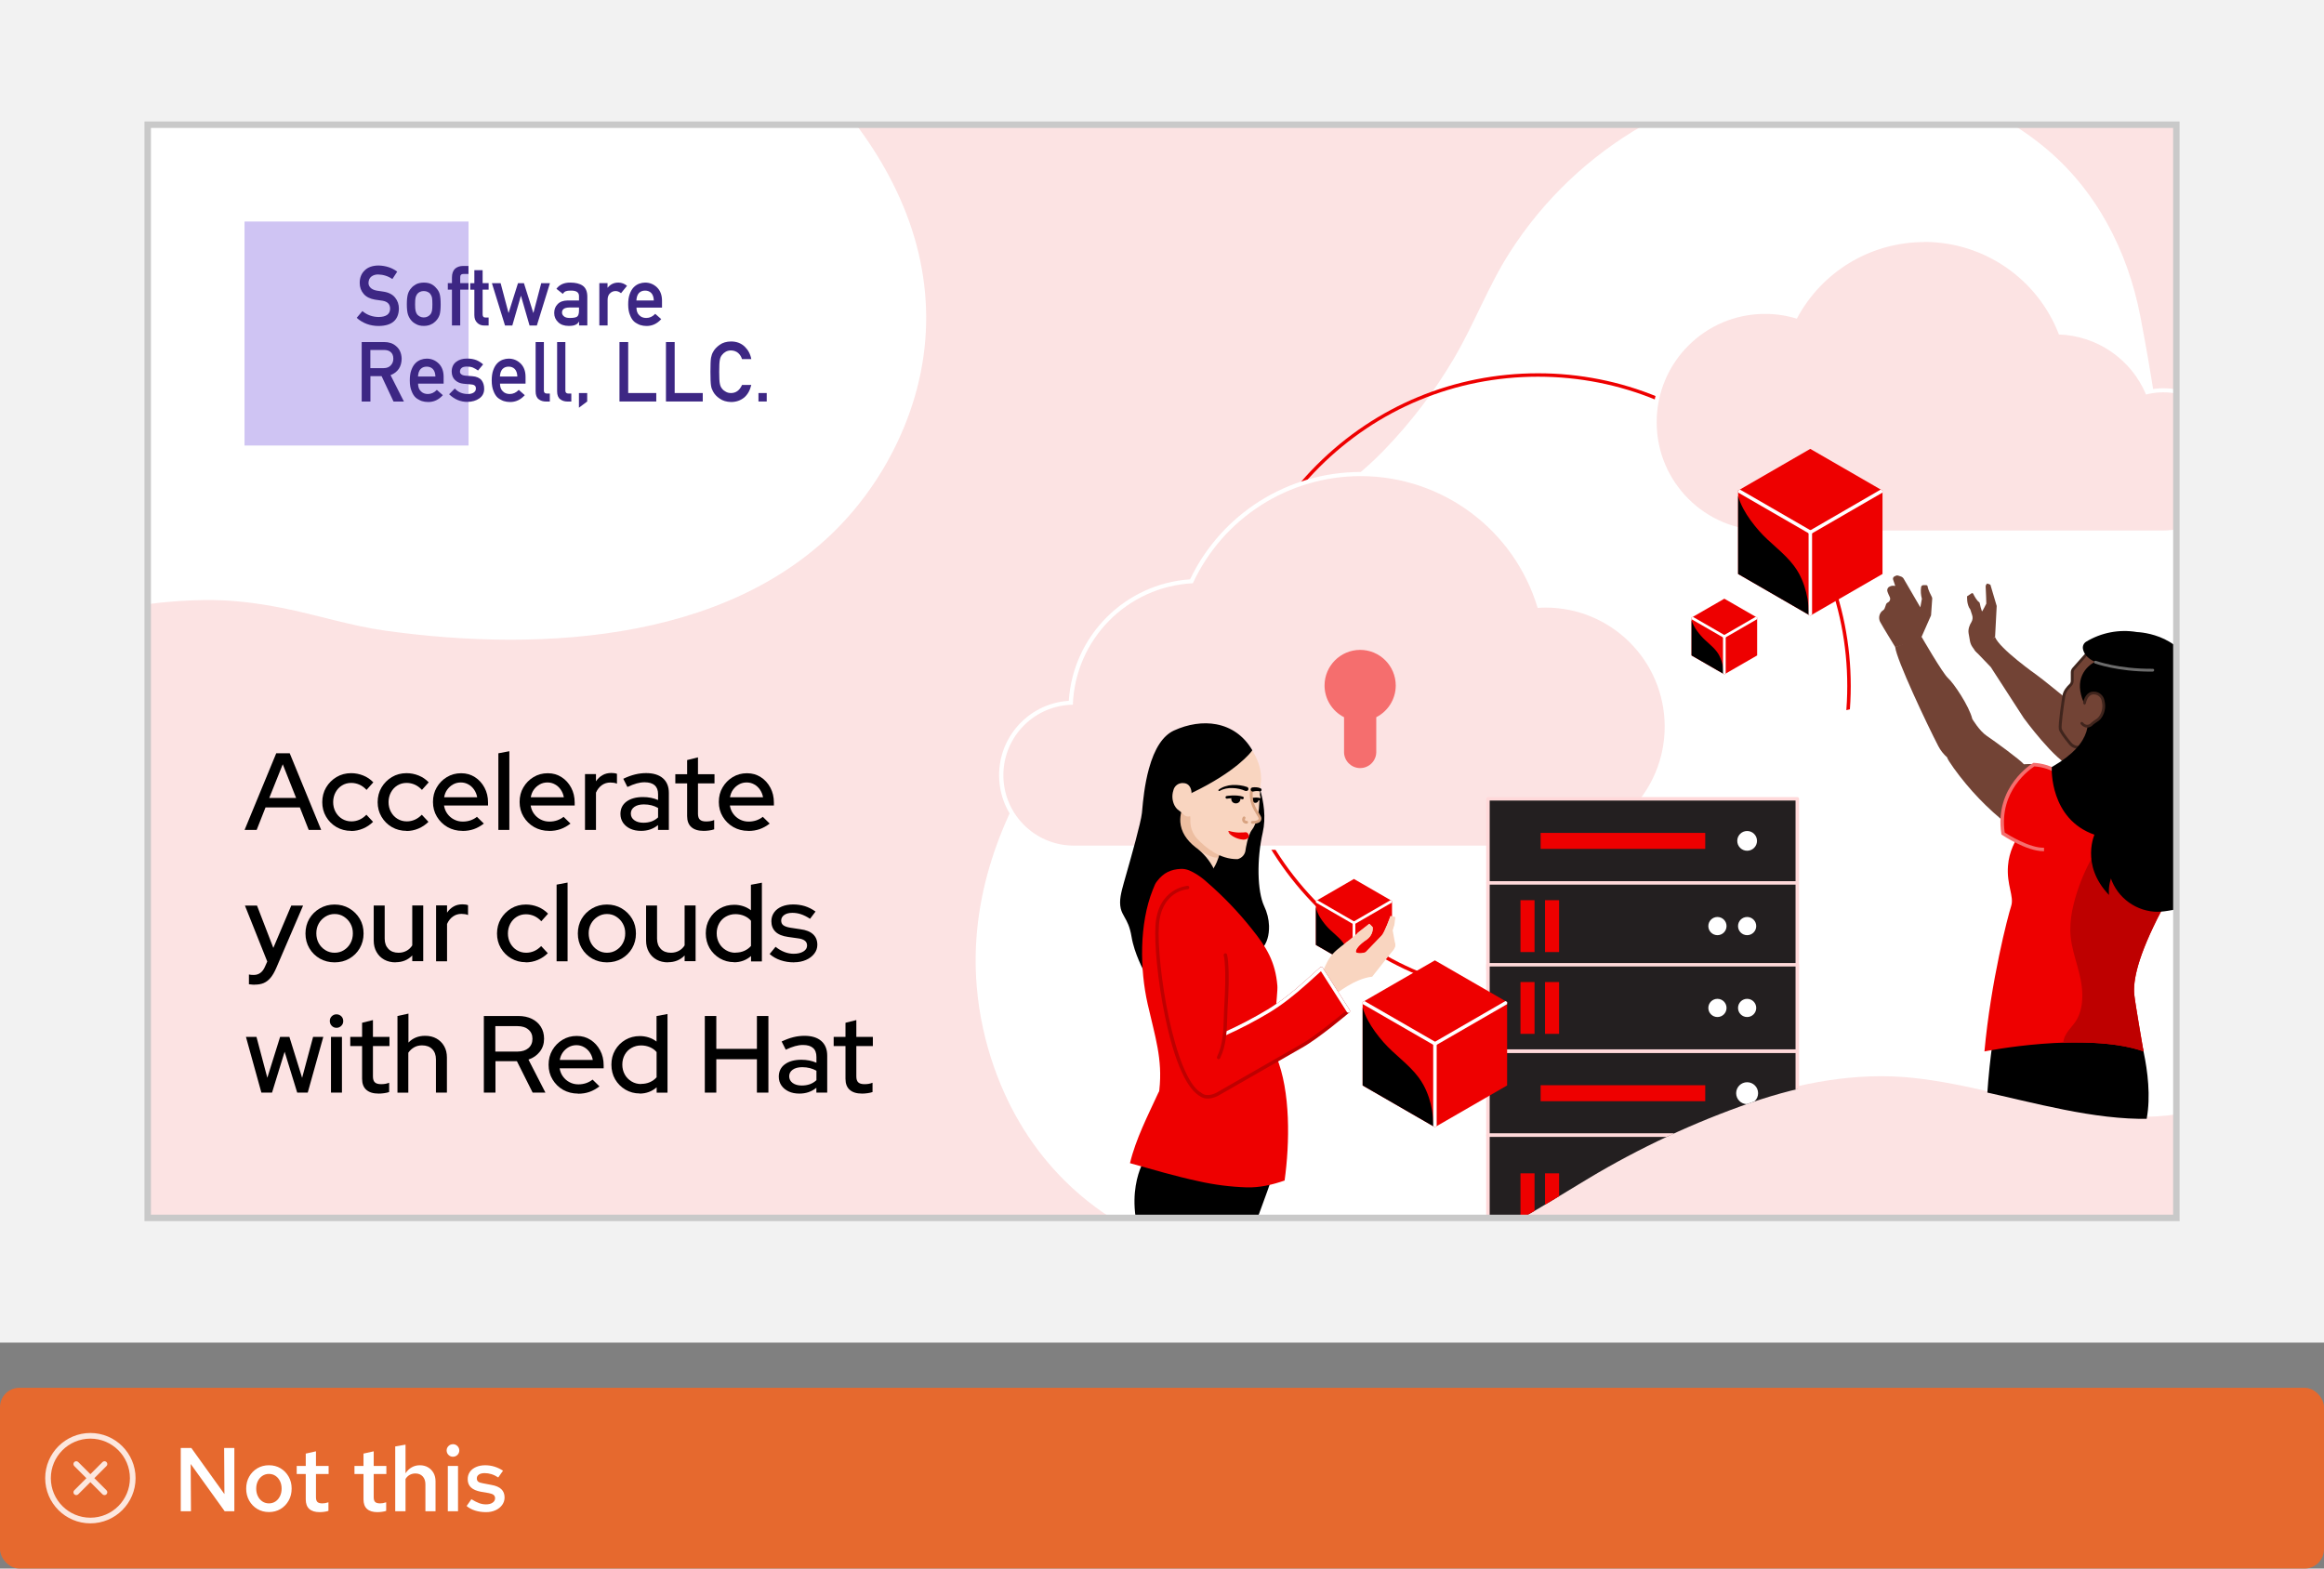 <?xml version="1.0" encoding="UTF-8"?>
<svg id="uuid-22d1fab9-66a3-4d2f-9f8c-6a0958c7fd33" data-name="uuid-684f3ed5-aeb5-4827-9e9c-103522a87208" xmlns="http://www.w3.org/2000/svg" xmlns:xlink="http://www.w3.org/1999/xlink" viewBox="0 0 360 243">
  <rect x="0" y="0" width="360" height="243" fill="#808080" stroke="none"/>
  <defs>
    <style>
      .uuid-0c1b34d0-befd-4b15-b631-2a15d4f63b49, .uuid-46fe1251-c2f3-4882-a7d4-ec4190308ec7 {
        fill: none;
      }

      .uuid-c5b0da23-6a54-43dd-9077-be9c2cb5e138 {
        clip-path: url(#uuid-d49da0c9-c32d-4ee9-91d6-78767ace8dcf);
      }

      .uuid-996f6141-a4f9-4154-97f8-39233d0c3abb {
        fill: #6c6c6c;
      }

      .uuid-9f7149a7-5ee3-4d4e-b7ef-b943921234ab {
        fill: #edbea1;
      }

      .uuid-7470a615-c078-4403-8f0c-53d041581835 {
        fill: #cfc4f3;
      }

      .uuid-eb2bbcfb-9788-43e4-b832-3df7cbfbd5b3 {
        clip-path: url(#uuid-78433f22-9929-4c67-8c04-2b297caa5f2d);
      }

      .uuid-735b4cbc-c4a7-4edb-8045-a16eb03026b9 {
        clip-path: url(#uuid-83f76afb-a235-4747-88de-578655161e71);
      }

      .uuid-20e7002b-6bba-4408-b8f2-afb0396ba739 {
        clip-path: url(#uuid-ac0af293-115d-4496-a669-57f16fdd23bf);
      }

      .uuid-c7ca6805-8b86-40cf-8f84-6f4871103221 {
        fill: #231f20;
      }

      .uuid-09942b81-a8b4-4a4e-9169-931c40927b3c {
        fill: #3d2784;
      }

      .uuid-d9e65dbf-8c7d-4a65-8c4f-532e2b85e0f3 {
        fill: #f56e6e;
      }

      .uuid-1d7a358d-a5d0-463b-9918-065a7d94dd02 {
        clip-path: url(#uuid-07dccce2-9760-4203-b119-a8860f8a925b);
      }

      .uuid-18dae6e2-c5c4-4063-8390-5fd057c20fd2 {
        fill: #e6692e;
      }

      .uuid-8632bcab-2c5d-47f9-944f-343ef3b588bb {
        fill: #40251d;
      }

      .uuid-120d3696-ccbf-4469-9fb2-f3b11aa61237 {
        fill: #d8a381;
      }

      .uuid-2c2a513b-10d5-4dfa-afa2-5150832127fb {
        fill: #be0000;
      }

      .uuid-46fe1251-c2f3-4882-a7d4-ec4190308ec7 {
        stroke: #c9c9c9;
        stroke-miterlimit: 10;
      }

      .uuid-778f8905-1c9f-4e6a-925a-fae2cd891afb {
        fill: #fff;
      }

      .uuid-dcf9cae7-6d4a-4627-8aea-6a8547c03c0c {
        fill: #fce3e3;
      }

      .uuid-a947acba-f94b-4a4e-83f6-9d62efc7ec93 {
        clip-path: url(#uuid-aa675093-e4cc-4efa-b75c-cb797bd52729);
      }

      .uuid-044437bd-1703-44f6-8f68-750bdd707895 {
        clip-path: url(#uuid-ffef219d-2ecf-4150-82f5-3a8b8f2c7fc7);
      }

      .uuid-1b5dbbc5-1179-4019-b18e-7f16d8a393f5 {
        clip-path: url(#uuid-5717fbfa-110a-45d5-8448-b9b724fec3d5);
      }

      .uuid-1ac9b1d2-1a15-4037-839e-de93e240868a {
        fill: #f2f2f2;
      }

      .uuid-9327a8ec-ef61-4fa8-8c66-56ac9948071b {
        fill: #724335;
      }

      .uuid-ad7ef4b5-1fd4-4271-bbce-b0f9252cdfef {
        fill: #f9d5c0;
      }

      .uuid-335c9e9e-498f-4d94-b866-12d14df94b50 {
        fill: #fce7de;
      }

      .uuid-79eb59f0-4612-4d17-9f2c-8bad587aceeb {
        fill: #ffd9da;
      }

      .uuid-fc28b31a-bbbc-47e9-b8a3-65ff3aae33c1 {
        clip-path: url(#uuid-0c0dd453-26d2-44f3-b52c-c2d38883d2dd);
      }

      .uuid-348b002c-9439-46be-b7e7-504e57359637 {
        clip-path: url(#uuid-02300b0e-b2af-4341-b519-2acb45fbe80f);
      }

      .uuid-7708993c-4260-4966-8308-3f055b64b116 {
        fill: #e00;
      }
    </style>
    <clipPath id="uuid-83f76afb-a235-4747-88de-578655161e71">
      <rect class="uuid-0c1b34d0-befd-4b15-b631-2a15d4f63b49" x="22.88" y="19.32" width="314.25" height="169.36"/>
    </clipPath>
    <clipPath id="uuid-d49da0c9-c32d-4ee9-91d6-78767ace8dcf">
      <path class="uuid-0c1b34d0-befd-4b15-b631-2a15d4f63b49" d="M205.12,78.08c3.41-2.29,6.67-4.8,9.71-7.94,4.2-4.33,7.87-9.14,10.92-14.34,3.14-5.34,5.29-11.18,8.64-16.41,5.19-8.11,12.27-14.85,20.62-19.64,18.89-10.73,44.79-10.82,62.06,3.27,8.11,6.62,13,16.07,14.96,26.26,7.56,39.19,1.14,41.15,22.56,61.81,8.25,7.94,11.49,19.41,10.09,30.63-1.35,10.95-6.16,21.33-15.85,27.23-16.36,9.96-34.98.11-52.16-1.66-8.59-.88-17.29.73-25.45,3.54-8.78,3.04-17.23,6.98-25.2,11.76-7.48,4.48-14.88,9.39-23.26,12.04-12.81,4.04-27.15,3.91-39.83-.58-13.63-4.83-23.53-14.54-28.39-28.21-1.46-4.1-2.38-8.37-2.74-12.71-2.26-27.17,18.89-50.7,39.13-65.98,4.51-3.41,9.49-5.92,14.19-9.07h0Z"/>
    </clipPath>
    <clipPath id="uuid-0c0dd453-26d2-44f3-b52c-c2d38883d2dd">
      <polygon class="uuid-0c1b34d0-befd-4b15-b631-2a15d4f63b49" points="215.63 139.58 215.63 146.39 209.73 149.79 203.84 146.39 203.84 139.58 209.73 136.17 215.63 139.58"/>
    </clipPath>
    <clipPath id="uuid-5717fbfa-110a-45d5-8448-b9b724fec3d5">
      <polygon class="uuid-0c1b34d0-befd-4b15-b631-2a15d4f63b49" points="215.63 139.58 215.63 146.39 209.73 149.79 203.84 146.39 203.84 139.58 209.73 136.17 215.63 139.58"/>
    </clipPath>
    <clipPath id="uuid-ac0af293-115d-4496-a669-57f16fdd23bf">
      <polygon class="uuid-0c1b34d0-befd-4b15-b631-2a15d4f63b49" points="291.61 76 291.61 88.92 280.42 95.38 269.24 88.92 269.24 76 280.42 69.54 291.61 76"/>
    </clipPath>
    <clipPath id="uuid-aa675093-e4cc-4efa-b75c-cb797bd52729">
      <polygon class="uuid-0c1b34d0-befd-4b15-b631-2a15d4f63b49" points="291.61 76 291.61 88.92 280.42 95.38 269.24 88.92 269.24 76 280.42 69.54 291.61 76"/>
    </clipPath>
    <clipPath id="uuid-ffef219d-2ecf-4150-82f5-3a8b8f2c7fc7">
      <polygon class="uuid-0c1b34d0-befd-4b15-b631-2a15d4f63b49" points="233.46 155.24 233.46 168.16 222.27 174.62 211.08 168.16 211.08 155.24 222.27 148.78 233.46 155.24"/>
    </clipPath>
    <clipPath id="uuid-02300b0e-b2af-4341-b519-2acb45fbe80f">
      <polygon class="uuid-0c1b34d0-befd-4b15-b631-2a15d4f63b49" points="233.46 155.24 233.46 168.16 222.27 174.62 211.08 168.16 211.08 155.24 222.27 148.78 233.46 155.24"/>
    </clipPath>
    <clipPath id="uuid-07dccce2-9760-4203-b119-a8860f8a925b">
      <polygon class="uuid-0c1b34d0-befd-4b15-b631-2a15d4f63b49" points="272.19 95.68 272.19 101.54 267.11 104.47 262.03 101.54 262.03 95.68 267.11 92.75 272.19 95.68"/>
    </clipPath>
    <clipPath id="uuid-78433f22-9929-4c67-8c04-2b297caa5f2d">
      <polygon class="uuid-0c1b34d0-befd-4b15-b631-2a15d4f63b49" points="272.19 95.68 272.19 101.54 267.11 104.47 262.03 101.54 262.03 95.68 267.11 92.75 272.19 95.68"/>
    </clipPath>
  </defs>
  <g>
    <rect class="uuid-1ac9b1d2-1a15-4037-839e-de93e240868a" y="0" width="360" height="208"/>
    <g class="uuid-735b4cbc-c4a7-4edb-8045-a16eb03026b9">
      <g>
        <rect class="uuid-dcf9cae7-6d4a-4627-8aea-6a8547c03c0c" x="22.88" y="19.32" width="314.25" height="169.36"/>
        <g id="uuid-439f3702-d5ed-4074-89c3-7edc7b8ffc14" data-name="uuid-e06f03cb-7062-44c4-ac4f-3e0bd40bf1ba">
          <path class="uuid-778f8905-1c9f-4e6a-925a-fae2cd891afb" d="M43.68,94.18c-3.93-.77-7.91-1.29-12.17-1.22-5.87.09-11.71.88-17.4,2.35-5.84,1.52-11.35,4.06-17.26,5.36-9.17,2.01-18.68,1.78-27.74-.68-20.41-5.62-38.31-23.4-40.49-45-1.03-10.15,2.11-20.04,7.77-28.41C-41.81-5.64-36.03-2.56-36.56-31.55c-.21-11.15,5.46-21.29,14.15-28.06,8.48-6.61,18.94-10.46,29.68-7.84,18.13,4.41,24.17,24.02,34.79,37.07,5.31,6.52,12.42,11.4,19.98,15.1,8.15,3.95,16.68,7.06,25.46,9.26,8.24,2.07,16.72,3.78,24.32,7.73,11.61,6.04,21.4,16.01,27.04,27.84,6.06,12.72,6.19,26.23.13,39-1.82,3.83-4.12,7.41-6.86,10.65-17.16,20.27-47.95,21.92-72.41,18.51-5.46-.76-10.63-2.46-16.03-3.53h-.01Z"/>
        </g>
        <rect class="uuid-7470a615-c078-4403-8f0c-53d041581835" x="37.88" y="34.32" width="34.7" height="34.7"/>
        <path class="uuid-09942b81-a8b4-4a4e-9169-931c40927b3c" d="M56.13,48.19c.71.6,1.56.91,2.54.92,1.16-.02,1.75-.45,1.76-1.28,0-.69-.38-1.1-1.16-1.24-.36-.05-.75-.11-1.18-.17-.77-.13-1.35-.42-1.75-.88-.41-.47-.62-1.04-.62-1.71,0-.81.26-1.46.78-1.95.5-.49,1.21-.74,2.14-.75,1.11.03,2.07.34,2.89.95l-.75,1.15c-.67-.46-1.41-.69-2.21-.71-.42,0-.76.11-1.04.32-.29.22-.44.56-.45,1,0,.27.1.51.3.72.2.22.52.37.96.46.25.04.58.09,1,.15.84.12,1.46.43,1.86.93.4.49.59,1.07.59,1.72-.04,1.76-1.09,2.66-3.13,2.68-1.32,0-2.46-.42-3.41-1.26l.89-1.05h-.01Z"/>
        <path class="uuid-09942b81-a8b4-4a4e-9169-931c40927b3c" d="M63.02,47.14c0-.69.06-1.22.17-1.6.11-.36.29-.67.53-.92.18-.22.42-.41.73-.58.31-.16.71-.25,1.19-.26.5,0,.91.09,1.22.26s.54.37.71.59c.25.25.43.55.54.92.1.37.15.9.15,1.59s-.05,1.22-.15,1.58c-.11.36-.29.68-.54.94-.08.1-.18.19-.3.28-.11.11-.24.2-.41.27-.31.18-.72.28-1.22.28-.49,0-.88-.1-1.19-.28-.31-.16-.56-.35-.73-.56-.24-.27-.41-.58-.53-.94-.11-.36-.17-.89-.17-1.58v.01ZM66.98,47.15c0-.47-.02-.81-.06-1.03-.04-.21-.12-.39-.25-.55-.09-.15-.23-.26-.42-.35-.18-.09-.38-.13-.61-.13-.22,0-.42.04-.6.13-.18.08-.32.2-.43.35-.11.16-.19.34-.24.55-.05.22-.07.55-.07,1.01s.02.79.07,1c.05.22.13.41.24.57.11.13.25.24.43.34.18.09.38.14.6.14.23,0,.44-.05.61-.14.18-.1.32-.21.42-.34.13-.16.21-.36.25-.57s.06-.54.06-.99v.01Z"/>
        <path class="uuid-09942b81-a8b4-4a4e-9169-931c40927b3c" d="M70.01,44.87h-.64v-1.01h.64v-.87c0-.62.17-1.08.5-1.38.33-.27.74-.41,1.23-.41h.83v1.24h-.73c-.39-.01-.57.17-.55.55v.87h1.28v1.01h-1.28v5.55h-1.28v-5.55Z"/>
        <path class="uuid-09942b81-a8b4-4a4e-9169-931c40927b3c" d="M73.48,41.86h1.28v2h.93v1.01h-.93v3.83c0,.33.14.5.45.49h.48v1.24h-.67c-.45,0-.82-.14-1.1-.43-.29-.27-.44-.67-.44-1.19v-3.93h-.64v-1.01h.64v-2.01Z"/>
        <path class="uuid-09942b81-a8b4-4a4e-9169-931c40927b3c" d="M80.71,45.83h-.02l-1.33,4.6h-1.13l-2.03-6.56h1.35l1.22,4.6h.02l1.45-4.6h.92l1.45,4.6h.02l1.21-4.6h1.35l-2.03,6.56h-1.13l-1.33-4.6h.01Z"/>
        <path class="uuid-09942b81-a8b4-4a4e-9169-931c40927b3c" d="M89.69,49.84h-.02c-.12.22-.3.39-.55.49-.24.11-.58.16-1.02.16-.71,0-1.26-.2-1.64-.58-.4-.37-.61-.84-.61-1.42s.18-1.01.53-1.37c.35-.37.86-.56,1.54-.57h1.77v-.69c0-.58-.43-.86-1.3-.84-.32,0-.57.03-.75.1-.19.08-.34.22-.45.41l-1-.79c.49-.65,1.2-.97,2.15-.96.8,0,1.44.15,1.91.47.48.33.72.89.73,1.69v4.48h-1.28v-.58h-.01ZM89.69,47.64h-1.53c-.74.02-1.11.28-1.1.79,0,.22.1.41.29.57.18.17.49.26.91.26.54,0,.91-.06,1.13-.2.2-.14.3-.46.3-.95,0,0,0-.47,0-.47Z"/>
        <path class="uuid-09942b81-a8b4-4a4e-9169-931c40927b3c" d="M92.83,43.86h1.28v.7h.03c.42-.52.97-.78,1.65-.78.51,0,.96.18,1.34.5l-.93,1.14c-.27-.22-.55-.33-.84-.33-.33,0-.61.11-.84.33-.26.22-.4.56-.4,1.04v3.96h-1.28v-6.56h-.01Z"/>
        <path class="uuid-09942b81-a8b4-4a4e-9169-931c40927b3c" d="M98.59,47.64c0,.53.15.93.44,1.2.27.28.63.42,1.08.42.52,0,.98-.21,1.39-.64l.93.82c-.65.72-1.41,1.07-2.29,1.06-.33,0-.66-.05-.98-.15-.16-.05-.31-.13-.47-.22-.16-.08-.31-.18-.45-.3-.27-.24-.49-.59-.65-1.02-.18-.42-.28-.97-.28-1.64s.08-1.19.24-1.62c.16-.44.36-.78.61-1.04.25-.26.54-.44.85-.56.31-.11.62-.17.92-.17.73,0,1.34.26,1.84.74.51.49.77,1.17.78,2.04v1.09h-3.96v-.01ZM101.28,46.55c-.02-.51-.15-.9-.4-1.16-.25-.25-.56-.37-.95-.37s-.7.12-.95.37c-.24.26-.37.65-.4,1.16h2.7Z"/>
        <path class="uuid-09942b81-a8b4-4a4e-9169-931c40927b3c" d="M56.02,52.99h3.49c.74,0,1.35.2,1.82.61.57.46.86,1.11.89,1.97-.02,1.25-.59,2.1-1.72,2.55l2.07,4.09h-1.61l-1.85-3.94h-1.73v3.94h-1.35v-9.22h-.01ZM57.37,57.03h2.05c.51,0,.89-.16,1.14-.46.25-.27.37-.61.37-1.01,0-.48-.16-.83-.45-1.05-.23-.19-.56-.29-.99-.29h-2.12v2.81Z"/>
        <path class="uuid-09942b81-a8b4-4a4e-9169-931c40927b3c" d="M64.76,59.42c0,.53.15.93.44,1.2.27.28.63.42,1.08.42.52,0,.98-.21,1.39-.64l.93.82c-.65.72-1.41,1.07-2.29,1.06-.33,0-.66-.05-.98-.15-.16-.05-.31-.13-.47-.22-.16-.08-.31-.18-.45-.3-.27-.24-.49-.59-.65-1.02-.18-.42-.28-.97-.28-1.64s.08-1.19.24-1.62c.16-.44.36-.78.61-1.04.25-.26.54-.44.85-.56.31-.11.62-.17.92-.17.73,0,1.34.26,1.84.74.51.49.77,1.17.78,2.04v1.09h-3.96v-.01ZM67.45,58.33c-.02-.51-.15-.9-.4-1.16-.25-.25-.56-.37-.95-.37s-.7.12-.95.37c-.24.26-.37.65-.4,1.16h2.7Z"/>
        <path class="uuid-09942b81-a8b4-4a4e-9169-931c40927b3c" d="M70.46,60.2c.52.56,1.19.84,2.01.84.37,0,.67-.07.9-.22s.35-.35.35-.62c0-.24-.07-.4-.21-.49-.14-.1-.33-.15-.57-.16l-1.13-.1c-.54-.05-.97-.24-1.31-.56-.34-.31-.52-.75-.53-1.31,0-.67.24-1.18.69-1.52.44-.34,1-.51,1.68-.51.29,0,.56.02.79.06s.45.1.66.18c.39.16.74.39,1.05.66l-.79.95c-.25-.18-.51-.33-.78-.45-.27-.11-.58-.16-.93-.16-.4,0-.68.07-.84.22-.17.15-.25.34-.25.57,0,.15.05.28.19.39.12.12.34.2.65.23l1.06.08c.66.05,1.14.26,1.44.62.27.35.41.8.41,1.35,0,.64-.26,1.13-.75,1.47-.49.35-1.12.54-1.88.54-1.04,0-1.97-.39-2.8-1.18l.89-.9v.02Z"/>
        <path class="uuid-09942b81-a8b4-4a4e-9169-931c40927b3c" d="M77.45,59.42c0,.53.15.93.44,1.2.27.28.63.42,1.08.42.52,0,.98-.21,1.39-.64l.93.82c-.65.72-1.41,1.07-2.29,1.06-.33,0-.66-.05-.98-.15-.16-.05-.31-.13-.47-.22-.16-.08-.31-.18-.45-.3-.27-.24-.49-.59-.65-1.02-.18-.42-.28-.97-.28-1.64,0-.65.08-1.19.24-1.62.16-.44.36-.78.61-1.04.25-.26.54-.44.85-.56.31-.11.62-.17.92-.17.73,0,1.34.26,1.84.74.51.49.77,1.17.78,2.04v1.09h-3.96v-.01ZM80.14,58.33c-.02-.51-.15-.9-.4-1.16-.25-.25-.56-.37-.95-.37s-.7.12-.95.37c-.24.26-.37.65-.4,1.16h2.7Z"/>
        <path class="uuid-09942b81-a8b4-4a4e-9169-931c40927b3c" d="M82.97,52.99h1.28v7.53c0,.3.16.45.48.45h.44v1.24h-.57c-.47,0-.85-.12-1.15-.36-.32-.24-.48-.65-.48-1.23v-7.63Z"/>
        <path class="uuid-09942b81-a8b4-4a4e-9169-931c40927b3c" d="M86.3,52.99h1.28v7.53c0,.3.16.45.48.45h.44v1.24h-.57c-.47,0-.85-.12-1.15-.36-.32-.24-.48-.65-.48-1.23v-7.63Z"/>
        <path class="uuid-09942b81-a8b4-4a4e-9169-931c40927b3c" d="M89.68,60.89h1.28v1.31l-1.28.96v-2.28.01Z"/>
        <path class="uuid-09942b81-a8b4-4a4e-9169-931c40927b3c" d="M95.96,52.99h1.35v7.9h4.35v1.31h-5.7v-9.22.01Z"/>
        <path class="uuid-09942b81-a8b4-4a4e-9169-931c40927b3c" d="M103.16,52.99h1.35v7.9h4.35v1.31h-5.7v-9.22.01Z"/>
        <path class="uuid-09942b81-a8b4-4a4e-9169-931c40927b3c" d="M116.38,59.63c-.2.85-.57,1.51-1.12,1.97-.57.45-1.24.68-2.02.68-.7-.02-1.29-.19-1.76-.53-.48-.32-.82-.7-1.04-1.13-.07-.14-.12-.27-.18-.4-.05-.13-.09-.29-.12-.49-.06-.37-.09-1.08-.09-2.14s.03-1.79.09-2.15c.07-.36.17-.66.3-.88.22-.43.56-.8,1.04-1.14.47-.34,1.06-.51,1.76-.52.86,0,1.56.27,2.11.79.54.52.89,1.17,1.03,1.94h-1.44c-.11-.37-.31-.69-.6-.95-.3-.25-.67-.38-1.1-.39-.32,0-.59.07-.82.2s-.42.29-.56.48c-.18.2-.29.45-.35.77-.07.33-.1.95-.1,1.86s.03,1.52.1,1.84c.06.32.17.58.35.78.14.19.33.34.56.46.23.14.5.21.82.21.76,0,1.33-.42,1.71-1.26,0,0,1.43,0,1.43,0Z"/>
        <path class="uuid-09942b81-a8b4-4a4e-9169-931c40927b3c" d="M117.49,60.89h1.28v1.31h-1.28v-1.31Z"/>
        <path d="M37.89,128.57l4.9-11.87h2.09l4.87,11.87h-1.93l-1.37-3.48h-5.32l-1.37,3.48h-1.87ZM41.71,123.62h4.16l-2.07-5.22-2.09,5.22Z"/>
        <path d="M54.39,128.72c-.84,0-1.59-.2-2.27-.59-.68-.4-1.21-.93-1.61-1.61s-.59-1.43-.59-2.25.2-1.61.6-2.28.94-1.21,1.61-1.61c.67-.4,1.43-.6,2.26-.6.64,0,1.27.12,1.87.36s1.13.6,1.57,1.06l-1.05,1.17c-.33-.36-.7-.63-1.1-.81-.41-.18-.83-.27-1.27-.27-.53,0-1.01.13-1.43.39s-.76.62-1,1.07-.37.96-.37,1.51.12,1.06.37,1.52.59.82,1.02,1.08.91.39,1.44.39c.44,0,.85-.09,1.24-.26.38-.17.75-.43,1.08-.77l1.03,1.1c-.45.45-.97.8-1.57,1.05-.59.25-1.21.37-1.84.37l.01-.02Z"/>
        <path d="M62.97,128.72c-.84,0-1.59-.2-2.27-.59-.68-.4-1.21-.93-1.61-1.61s-.59-1.43-.59-2.25.2-1.61.6-2.28.94-1.21,1.61-1.61c.67-.4,1.43-.6,2.26-.6.64,0,1.27.12,1.87.36s1.13.6,1.57,1.06l-1.05,1.17c-.33-.36-.7-.63-1.1-.81-.41-.18-.83-.27-1.27-.27-.53,0-1.01.13-1.43.39s-.76.62-1,1.07-.37.96-.37,1.51.12,1.06.37,1.52.59.82,1.02,1.08.91.39,1.44.39c.44,0,.85-.09,1.24-.26.38-.17.75-.43,1.08-.77l1.03,1.1c-.45.45-.97.8-1.57,1.05-.59.25-1.21.37-1.84.37l.01-.02Z"/>
        <path d="M71.62,128.72c-.85,0-1.61-.2-2.3-.59-.68-.39-1.23-.93-1.64-1.61s-.61-1.44-.61-2.28.19-1.59.58-2.25c.39-.67.91-1.2,1.57-1.6s1.39-.6,2.21-.6,1.5.2,2.13.6,1.12.94,1.49,1.63c.37.68.55,1.46.55,2.31v.46h-6.82c.08.49.25.91.52,1.28s.6.66,1.02.88.87.33,1.37.33c.43,0,.84-.07,1.22-.2.38-.14.71-.32.97-.54l1.07,1.05c-.5.38-1.01.67-1.55.86s-1.13.28-1.77.28l-.01-.01ZM68.8,123.51h5.12c-.08-.44-.24-.83-.48-1.18s-.54-.62-.89-.81c-.35-.2-.74-.3-1.17-.3s-.83.1-1.19.3c-.36.2-.66.47-.91.81s-.4.74-.48,1.19v-.01Z"/>
        <path d="M77.2,128.57v-11.87l1.7-.32v12.19h-1.7Z"/>
        <path d="M85.04,128.72c-.85,0-1.61-.2-2.3-.59-.68-.39-1.23-.93-1.64-1.61s-.61-1.44-.61-2.28.19-1.59.58-2.25c.39-.67.91-1.2,1.57-1.6s1.39-.6,2.21-.6,1.5.2,2.13.6,1.12.94,1.49,1.63c.37.68.55,1.46.55,2.31v.46h-6.82c.08.49.25.91.52,1.28s.6.66,1.02.88.87.33,1.37.33c.43,0,.84-.07,1.22-.2.38-.14.71-.32.97-.54l1.07,1.05c-.5.38-1.01.67-1.55.86s-1.13.28-1.77.28l-.01-.01ZM82.22,123.51h5.12c-.08-.44-.24-.83-.48-1.18s-.54-.62-.89-.81c-.35-.2-.74-.3-1.17-.3s-.83.1-1.19.3c-.36.2-.66.47-.91.81s-.4.74-.48,1.19v-.01Z"/>
        <path d="M90.62,128.57v-8.65h1.7v1.12c.27-.41.61-.72,1.01-.95s.86-.34,1.37-.34c.35,0,.64.04.87.13v1.53c-.16-.07-.32-.12-.49-.14s-.34-.04-.53-.04c-.49,0-.92.13-1.31.4-.38.27-.69.65-.92,1.16v5.78h-1.7Z"/>
        <path d="M99.3,128.72c-.63,0-1.19-.11-1.66-.33s-.85-.53-1.12-.92c-.27-.4-.41-.85-.41-1.37,0-.81.31-1.45.94-1.92.63-.46,1.48-.7,2.55-.7.85,0,1.63.15,2.34.46v-.9c0-.62-.18-1.08-.53-1.39-.35-.3-.87-.46-1.56-.46-.4,0-.81.06-1.23.18-.42.12-.9.3-1.43.55l-.64-1.27c.64-.31,1.25-.53,1.82-.67s1.14-.21,1.72-.21c1.12,0,1.99.27,2.6.8s.92,1.29.92,2.27v5.73h-1.68v-.75c-.37.31-.78.53-1.22.68s-.92.22-1.42.22h.01ZM97.72,126.04c0,.43.18.77.54,1.03s.83.39,1.41.39c.45,0,.87-.07,1.25-.2.38-.14.72-.34,1.02-.63v-1.46c-.32-.18-.66-.32-1.02-.41-.36-.09-.75-.14-1.17-.14-.63,0-1.13.13-1.49.39s-.54.6-.54,1.02v.01Z"/>
        <path d="M109,128.72c-.83,0-1.46-.19-1.9-.58-.44-.38-.66-.96-.66-1.71v-5.07h-1.83v-1.42h1.83v-2.19l1.68-.42v2.61h2.56v1.42h-2.56v4.7c0,.43.1.74.3.92.2.19.52.28.97.28.24,0,.45-.02.64-.05s.39-.09.6-.17v1.44c-.23.08-.49.14-.79.18s-.58.06-.84.06h0Z"/>
        <path d="M115.9,128.72c-.85,0-1.61-.2-2.3-.59-.68-.39-1.23-.93-1.64-1.61s-.61-1.44-.61-2.28.19-1.59.58-2.25c.39-.67.91-1.2,1.57-1.6s1.39-.6,2.21-.6,1.5.2,2.13.6,1.12.94,1.49,1.63c.37.68.55,1.46.55,2.31v.46h-6.82c.08.49.25.91.52,1.28s.6.66,1.02.88.87.33,1.37.33c.43,0,.84-.07,1.22-.2.38-.14.71-.32.97-.54l1.07,1.05c-.5.38-1.01.67-1.55.86s-1.13.28-1.77.28l-.01-.01ZM113.08,123.51h5.12c-.08-.44-.24-.83-.48-1.18s-.54-.62-.89-.81c-.35-.2-.74-.3-1.17-.3s-.83.1-1.19.3c-.36.2-.66.47-.91.81s-.4.74-.48,1.19v-.01Z"/>
        <path d="M39.44,152.55c-.17,0-.33,0-.49-.03-.16-.02-.29-.03-.39-.04v-1.51c.2.05.45.07.75.07.78,0,1.36-.42,1.73-1.27l.36-.81-3.46-8.67h1.87l2.53,6.56,2.78-6.56h1.83l-4.17,9.7c-.27.62-.56,1.12-.87,1.49-.31.37-.66.64-1.05.81s-.86.25-1.4.25l-.02.01Z"/>
        <path d="M51.83,149.09c-.84,0-1.6-.2-2.28-.58-.68-.39-1.23-.93-1.63-1.61-.4-.68-.6-1.44-.6-2.28s.2-1.61.59-2.28c.4-.67.94-1.21,1.63-1.61.69-.4,1.45-.6,2.29-.6s1.6.2,2.28.6c.68.4,1.22.94,1.62,1.61.4.67.59,1.43.59,2.28s-.2,1.6-.59,2.28c-.4.68-.94,1.22-1.62,1.61s-1.44.58-2.28.58ZM51.83,147.6c.53,0,1.01-.13,1.44-.4s.77-.62,1.02-1.08c.25-.45.37-.96.37-1.53s-.12-1.05-.37-1.5-.59-.8-1.02-1.08-.91-.41-1.44-.41-1,.14-1.43.41-.78.63-1.03,1.08-.37.95-.37,1.5.12,1.07.37,1.53c.25.45.59.81,1.03,1.08s.91.4,1.43.4Z"/>
        <path d="M61.28,149.09c-.67,0-1.25-.14-1.76-.42s-.91-.68-1.2-1.2c-.29-.51-.43-1.1-.43-1.76v-5.43h1.7v5.14c0,.67.2,1.2.58,1.59.39.4.91.59,1.57.59.45,0,.86-.1,1.23-.3s.66-.48.89-.84v-6.19h1.7v8.63h-1.7v-.88c-.67.7-1.53,1.05-2.58,1.05v.02Z"/>
        <path d="M67.55,148.92v-8.65h1.7v1.12c.27-.41.61-.72,1.01-.95s.86-.34,1.37-.34c.35,0,.64.04.87.13v1.53c-.16-.07-.32-.12-.49-.14s-.34-.04-.53-.04c-.49,0-.92.13-1.31.4-.38.27-.69.65-.92,1.16v5.78h-1.7Z"/>
        <path d="M81.46,149.07c-.84,0-1.59-.2-2.27-.59-.68-.4-1.21-.93-1.61-1.61-.4-.68-.59-1.43-.59-2.25s.2-1.61.6-2.28.94-1.21,1.61-1.61,1.43-.6,2.26-.6c.64,0,1.27.12,1.87.36.6.24,1.13.6,1.57,1.06l-1.05,1.17c-.33-.36-.7-.63-1.1-.81-.41-.18-.83-.27-1.27-.27-.53,0-1.01.13-1.43.39s-.76.62-1,1.07c-.24.45-.37.96-.37,1.51s.12,1.06.37,1.52.59.82,1.02,1.08.91.39,1.44.39c.44,0,.85-.09,1.24-.26.38-.17.75-.43,1.08-.77l1.03,1.1c-.45.45-.97.8-1.57,1.05-.59.25-1.21.37-1.84.37l.01-.02Z"/>
        <path d="M86.22,148.92v-11.87l1.7-.32v12.19h-1.7Z"/>
        <path d="M94.02,149.09c-.84,0-1.6-.2-2.28-.58-.68-.39-1.23-.93-1.63-1.61-.4-.68-.6-1.44-.6-2.28s.2-1.61.59-2.28c.4-.67.94-1.21,1.63-1.61.69-.4,1.45-.6,2.29-.6s1.6.2,2.28.6c.68.4,1.22.94,1.62,1.61s.59,1.43.59,2.28-.2,1.6-.59,2.28c-.4.68-.94,1.22-1.62,1.61s-1.44.58-2.28.58ZM94.02,147.6c.53,0,1.01-.13,1.44-.4s.77-.62,1.02-1.08c.25-.45.37-.96.37-1.53s-.12-1.05-.37-1.5-.59-.8-1.02-1.08-.91-.41-1.44-.41-1,.14-1.43.41-.78.63-1.03,1.08-.37.95-.37,1.5.12,1.07.37,1.53c.25.45.59.81,1.03,1.08s.91.4,1.43.4Z"/>
        <path d="M103.47,149.09c-.67,0-1.25-.14-1.76-.42s-.91-.68-1.2-1.2c-.29-.51-.43-1.1-.43-1.76v-5.43h1.7v5.14c0,.67.2,1.2.58,1.59.39.4.91.59,1.57.59.45,0,.86-.1,1.23-.3s.66-.48.89-.84v-6.19h1.7v8.63h-1.7v-.88c-.67.7-1.53,1.05-2.58,1.05v.02Z"/>
        <path d="M113.71,149.06c-.8,0-1.54-.2-2.21-.59-.67-.4-1.2-.93-1.59-1.6-.38-.67-.58-1.43-.58-2.28s.19-1.57.58-2.25c.39-.67.92-1.2,1.59-1.59s1.42-.58,2.23-.58c.47,0,.93.07,1.37.21s.85.35,1.22.64v-3.95l1.7-.32v12.19h-1.68v-.83c-.74.64-1.62.97-2.65.97l.02-.02ZM113.93,147.58c.5,0,.95-.09,1.36-.27.41-.18.76-.44,1.04-.76v-3.9c-.27-.33-.62-.58-1.04-.76s-.88-.27-1.36-.27c-.54,0-1.04.13-1.48.38-.45.25-.8.61-1.05,1.06s-.38.96-.38,1.53.13,1.07.38,1.53c.25.45.6.81,1.05,1.08s.94.4,1.48.4v-.02Z"/>
        <path d="M123,149.09c-.75,0-1.44-.11-2.09-.33-.65-.22-1.21-.54-1.69-.96l.92-1.12c.45.36.91.63,1.38.81.47.18.95.27,1.43.27.61,0,1.11-.12,1.49-.35.38-.23.58-.54.58-.92,0-.32-.11-.57-.34-.75-.23-.18-.58-.31-1.05-.37l-1.56-.22c-.87-.12-1.52-.39-1.94-.8s-.64-.95-.64-1.63c0-.51.14-.96.42-1.36s.68-.7,1.19-.92c.51-.21,1.1-.32,1.76-.32s1.24.09,1.81.26c.58.18,1.13.46,1.66.84l-.85,1.12c-.49-.32-.95-.55-1.39-.7s-.89-.22-1.36-.22c-.52,0-.94.11-1.25.33s-.47.51-.47.86c0,.33.11.57.34.74.23.16.58.29,1.07.37l1.58.24c.86.11,1.51.37,1.95.78.44.41.66.95.66,1.63,0,.51-.16.97-.48,1.38s-.75.74-1.29.97-1.15.36-1.84.36v.01Z"/>
        <path d="M40.49,169.27l-2.39-8.63h1.63l1.68,6.33,1.98-6.33h1.44l1.97,6.34,1.7-6.34h1.58l-2.41,8.63h-1.63l-1.95-6.33-1.95,6.33h-1.65Z"/>
        <path d="M52.12,159.23c-.28,0-.53-.1-.73-.31-.2-.2-.3-.45-.3-.75s.1-.53.3-.73.45-.3.73-.3.54.1.75.3c.2.2.3.45.3.75s-.1.53-.3.73-.45.31-.75.31ZM51.27,169.27v-8.63h1.7v8.63h-1.7Z"/>
        <path d="M58.65,169.42c-.83,0-1.46-.19-1.9-.58-.44-.38-.66-.96-.66-1.71v-5.07h-1.83v-1.42h1.83v-2.19l1.68-.42v2.61h2.56v1.42h-2.56v4.7c0,.43.1.74.3.92.2.19.52.28.97.28.24,0,.45-.02.64-.05s.39-.09.6-.17v1.44c-.23.08-.49.14-.79.18s-.58.06-.84.06h0Z"/>
        <path d="M61.57,169.27v-11.87l1.7-.37v4.49c.67-.7,1.53-1.05,2.59-1.05.67,0,1.25.14,1.75.42s.9.67,1.19,1.18c.29.5.43,1.09.43,1.77v5.43h-1.7v-5.14c0-.68-.19-1.21-.58-1.6-.38-.39-.91-.58-1.58-.58-.45,0-.86.1-1.21.3-.36.2-.66.48-.91.84v6.19h-1.7l.02-.01Z"/>
        <path d="M74.95,169.27v-11.87h5.36c.79,0,1.48.15,2.08.44.59.29,1.06.7,1.39,1.23s.5,1.14.5,1.86c0,.77-.22,1.44-.67,2.01-.45.57-1.03.97-1.75,1.21l2.63,5.12h-1.98l-2.44-4.87h-3.32v4.87h-1.8ZM76.73,162.91h3.44c.7,0,1.26-.18,1.68-.53.42-.36.63-.84.63-1.45s-.21-1.08-.63-1.43c-.42-.36-.98-.53-1.68-.53h-3.44v3.95-.01Z"/>
        <path d="M89.53,169.42c-.85,0-1.61-.2-2.3-.58-.68-.39-1.23-.93-1.64-1.61-.41-.68-.61-1.44-.61-2.28s.19-1.59.58-2.26.91-1.2,1.57-1.6,1.39-.6,2.21-.6,1.5.2,2.13.6c.63.4,1.12.94,1.49,1.63.37.68.55,1.46.55,2.32v.46h-6.82c.08.49.25.91.52,1.28s.6.66,1.02.88c.41.22.87.33,1.37.33.43,0,.84-.07,1.22-.2.38-.14.71-.32.97-.54l1.07,1.05c-.5.38-1.01.67-1.55.86s-1.13.28-1.77.28l-.01-.02ZM86.71,164.21h5.12c-.08-.44-.24-.83-.48-1.18s-.54-.62-.89-.81c-.35-.2-.74-.3-1.17-.3s-.83.1-1.19.3-.66.47-.91.81c-.24.34-.4.73-.48,1.19v-.01Z"/>
        <path d="M99.09,169.4c-.8,0-1.54-.2-2.21-.59-.67-.4-1.2-.93-1.59-1.6s-.58-1.43-.58-2.28.19-1.57.58-2.25c.39-.67.92-1.2,1.59-1.59s1.42-.58,2.23-.58c.47,0,.93.07,1.37.21s.85.35,1.22.64v-3.95l1.7-.32v12.19h-1.68v-.83c-.74.64-1.62.97-2.65.97l.02-.02ZM99.31,167.92c.5,0,.95-.09,1.36-.27.41-.18.76-.43,1.04-.76v-3.9c-.27-.33-.62-.58-1.04-.76s-.88-.27-1.36-.27c-.54,0-1.04.13-1.48.38-.45.25-.8.61-1.05,1.06s-.38.96-.38,1.53.13,1.07.38,1.53c.25.45.6.81,1.05,1.08s.94.4,1.48.4v-.02Z"/>
        <path d="M109.18,169.27v-11.87h1.78v5.09h6.29v-5.09h1.78v11.87h-1.78v-5.17h-6.29v5.17h-1.78Z"/>
        <path d="M123.83,169.42c-.63,0-1.19-.11-1.66-.33s-.85-.53-1.12-.92-.41-.85-.41-1.37c0-.81.31-1.45.94-1.92.63-.46,1.48-.7,2.55-.7.85,0,1.63.15,2.34.46v-.9c0-.62-.18-1.09-.53-1.39-.35-.31-.87-.46-1.56-.46-.4,0-.81.06-1.23.18-.42.12-.9.3-1.43.55l-.64-1.27c.64-.3,1.25-.53,1.82-.67s1.14-.21,1.72-.21c1.12,0,1.99.27,2.6.8s.92,1.29.92,2.27v5.73h-1.68v-.75c-.37.3-.78.53-1.22.68s-.92.22-1.42.22h.01ZM122.25,166.74c0,.43.18.77.54,1.04.36.26.83.39,1.41.39.45,0,.87-.07,1.25-.2.38-.14.72-.34,1.02-.63v-1.46c-.32-.18-.66-.32-1.02-.41-.36-.09-.75-.14-1.17-.14-.63,0-1.13.13-1.49.39s-.54.6-.54,1.02h0Z"/>
        <path d="M133.53,169.42c-.83,0-1.46-.19-1.9-.58-.44-.38-.66-.96-.66-1.71v-5.07h-1.83v-1.42h1.83v-2.19l1.68-.42v2.61h2.56v1.42h-2.56v4.7c0,.43.1.74.3.92.2.19.52.28.97.28.24,0,.45-.02.64-.05s.39-.09.6-.17v1.44c-.23.08-.49.14-.79.18-.3.04-.58.06-.84.06h0Z"/>
        <g id="uuid-bc579cc5-7c86-4fef-bec3-6d4039c99103" data-name="uuid-d2517940-7319-4e48-90e1-8f9e4b35c46d">
          <path class="uuid-778f8905-1c9f-4e6a-925a-fae2cd891afb" d="M204.62,77.75c3.41-2.29,6.67-4.8,9.71-7.94,4.2-4.33,7.87-9.14,10.92-14.33,3.14-5.34,5.29-11.18,8.64-16.41,5.19-8.11,12.27-14.85,20.62-19.64,18.89-10.73,44.79-10.82,62.05,3.27,8.11,6.62,13.01,16.08,14.98,26.26,7.56,39.2,1.14,41.16,22.56,61.81,8.25,7.94,11.49,19.41,10.09,30.63-1.35,10.95-6.16,21.33-15.85,27.23-16.36,9.96-34.98.11-52.16-1.66-8.59-.88-17.29.74-25.45,3.54-8.78,3.04-17.23,6.98-25.2,11.76-7.48,4.48-14.88,9.39-23.26,12.04-12.81,4.04-27.15,3.91-39.83-.58-13.64-4.83-23.53-14.54-28.39-28.21-1.46-4.1-2.39-8.37-2.75-12.71-2.26-27.16,18.89-50.7,39.12-65.99,4.51-3.41,9.5-5.92,14.2-9.07h0Z"/>
        </g>
        <g id="uuid-61293ec8-10d9-4370-8197-c674c089731c" data-name="uuid-ae79d90d-5914-424e-809c-43b1cffdb348">
          <path class="uuid-7708993c-4260-4966-8308-3f055b64b116" d="M238.24,154.73c-12.94,0-25.11-5.04-34.26-14.19-9.15-9.15-14.19-21.32-14.19-34.26s5.04-25.11,14.19-34.26c9.15-9.15,21.32-14.19,34.26-14.19s25.11,5.04,34.26,14.19c9.15,9.15,14.19,21.32,14.19,34.26s-5.04,25.11-14.19,34.26c-9.15,9.15-21.32,14.19-34.26,14.19ZM238.24,58.36c-12.8,0-24.83,4.98-33.88,14.03-9.05,9.05-14.03,21.08-14.03,33.88s4.98,24.83,14.03,33.88,21.08,14.03,33.88,14.03,24.83-4.98,33.88-14.03c9.05-9.05,14.03-21.08,14.03-33.88s-4.98-24.83-14.03-33.88c-9.05-9.05-21.08-14.03-33.88-14.03h0Z"/>
          <path class="uuid-dcf9cae7-6d4a-4627-8aea-6a8547c03c0c" d="M166.17,131.32h-.06c-6.2-.12-11.14-5.24-11.02-11.44.11-5.95,4.84-10.78,10.79-11.01.53-10.12,8.58-18.22,18.69-18.81,4.8-10.12,14.99-16.59,26.19-16.61,6.3-.02,12.43,2.03,17.44,5.84,4.84,3.67,8.41,8.76,10.22,14.56.36-.02.67-.03.97-.03,10.36-.03,18.78,8.34,18.82,18.69.03,10.36-8.34,18.78-18.69,18.82h-73.34l-.01-.01Z"/>
          <path class="uuid-778f8905-1c9f-4e6a-925a-fae2cd891afb" d="M210.76,73.76c12.65,0,23.8,8.3,27.43,20.42.4-.03.8-.05,1.2-.05,10.18-.02,18.45,8.21,18.48,18.39.02,10.18-8.21,18.45-18.39,18.48h-73.3c-6.03-.09-10.84-5.04-10.75-11.07.09-5.91,4.86-10.67,10.76-10.75.37-10.15,8.45-18.32,18.59-18.82,4.69-10.12,14.82-16.6,25.98-16.6M210.76,73.12c-11.27,0-21.54,6.46-26.41,16.63-10.09.69-18.12,8.73-18.79,18.82-6.37.42-11.19,5.92-10.77,12.29.4,5.98,5.29,10.66,11.28,10.79h73.46c10.54-.14,18.96-8.8,18.82-19.34-.14-10.39-8.57-18.75-18.96-18.82-.23,0-.47,0-.74.02-1.85-5.76-5.43-10.82-10.26-14.48-5.07-3.85-11.27-5.93-17.64-5.91h.01Z"/>
          <path class="uuid-d9e65dbf-8c7d-4a65-8c4f-532e2b85e0f3" d="M205.18,106.2c0-3.04,2.46-5.51,5.51-5.52,3.04,0,5.51,2.46,5.52,5.51,0,2.08-1.17,3.98-3.02,4.92v5.46c-.04,1.38-1.19,2.46-2.57,2.42-1.32-.04-2.38-1.1-2.42-2.42v-5.46c-1.85-.94-3.02-2.84-3.02-4.91h0Z"/>
          <path class="uuid-778f8905-1c9f-4e6a-925a-fae2cd891afb" d="M273.12,117.26c1.11,0,2.22.17,3.28.49,3.84-7.24,12.83-10,20.07-6.15,3.16,1.68,5.61,4.44,6.9,7.79,3.94.13,7.44,2.54,8.96,6.17,3.8-.98,7.67,1.31,8.65,5.12.98,3.8-1.31,7.67-5.12,8.65-.58.15-1.17.22-1.77.22h-40.97c-6.16-.09-11.08-5.14-10.99-11.3.08-6.04,4.96-10.91,10.99-10.99h0Z"/>
          <path class="uuid-778f8905-1c9f-4e6a-925a-fae2cd891afb" d="M314.1,139.82h-40.98c-3.05-.04-5.9-1.27-8.03-3.46-2.13-2.19-3.27-5.07-3.23-8.12.04-2.99,1.23-5.8,3.34-7.91s4.92-3.3,7.91-3.34h0c1.07,0,2.12.15,3.15.44,3.96-7.22,13.03-9.94,20.33-6.07,3.17,1.68,5.63,4.43,6.96,7.76,3.88.2,7.35,2.58,8.93,6.12,1.84-.41,3.74-.11,5.36.85,1.7,1,2.9,2.61,3.39,4.51.49,1.91.21,3.89-.8,5.59-1,1.7-2.61,2.9-4.51,3.39-.6.15-1.22.23-1.83.23l.01.01ZM273.13,117.53c-2.85.04-5.53,1.17-7.54,3.19-2.01,2.01-3.15,4.69-3.19,7.54-.04,2.91,1.05,5.65,3.08,7.74,2.03,2.08,4.74,3.25,7.65,3.29h40.97c.57,0,1.14-.07,1.7-.21,1.77-.45,3.26-1.57,4.19-3.14.93-1.57,1.19-3.41.74-5.18-.45-1.77-1.57-3.26-3.14-4.19s-3.41-1.19-5.18-.74l-.22.06-.09-.21c-1.48-3.52-4.9-5.88-8.72-6.01h-.18l-.06-.17c-1.26-3.28-3.67-6-6.77-7.65-7.1-3.77-15.94-1.06-19.71,6.04l-.1.2-.21-.06c-1.04-.32-2.11-.48-3.2-.48l-.02-.02Z"/>
          <path class="uuid-dcf9cae7-6d4a-4627-8aea-6a8547c03c0c" d="M273.4,82.5c-9.45,0-17.1-7.67-17.09-17.11,0-9.45,7.67-17.1,17.11-17.09,1.61,0,3.21.23,4.76.68,6-10.99,19.77-15.04,30.76-9.04,4.66,2.54,8.27,6.64,10.22,11.57,5.87.29,11.08,3.86,13.46,9.23,5.93-1.36,11.84,2.34,13.21,8.28,1.36,5.93-2.34,11.84-8.28,13.21-.81.18-1.63.28-2.46.28h-61.69v-.01Z"/>
          <path class="uuid-778f8905-1c9f-4e6a-925a-fae2cd891afb" d="M298.08,37.48c9.25,0,17.54,5.7,20.86,14.34,5.93.2,11.2,3.83,13.49,9.3,5.72-1.47,11.55,1.97,13.03,7.7,1.47,5.72-1.97,11.55-7.7,13.03-.87.22-1.77.34-2.67.34h-61.69c-9.27,0-16.78-7.52-16.77-16.79,0-9.27,7.52-16.78,16.79-16.77,1.67,0,3.33.25,4.92.74,3.87-7.31,11.47-11.87,19.74-11.87M298.08,36.86c-8.32,0-16,4.49-20.06,11.75-9.28-2.55-18.87,2.9-21.43,12.18-2.55,9.28,2.9,18.87,12.18,21.43,1.51.41,3.06.63,4.63.62h61.69c6.26,0,11.34-5.07,11.35-11.34,0-6.26-5.07-11.34-11.34-11.35-.77,0-1.54.08-2.3.23-2.45-5.29-7.6-8.82-13.42-9.18-3.52-8.68-11.95-14.35-21.31-14.35h0l.01.01Z"/>
          <g class="uuid-c5b0da23-6a54-43dd-9077-be9c2cb5e138">
            <g>
              <path class="uuid-778f8905-1c9f-4e6a-925a-fae2cd891afb" d="M209.74,146.86c-.06,0-.12-.05-.12-.12v-3.76c0-.06.05-.12.12-.12s.12.05.12.12v3.76c0,.06-.05.12-.12.12Z"/>
              <path class="uuid-778f8905-1c9f-4e6a-925a-fae2cd891afb" d="M209.74,149.13c-.06,0-.12-.05-.12-.12v-6.03c0-.06.05-.12.12-.12s.12.05.12.12v6.03c0,.06-.05.12-.12.12Z"/>
              <polygon class="uuid-7708993c-4260-4966-8308-3f055b64b116" points="215.63 139.58 215.63 146.39 209.73 149.79 203.84 146.39 203.84 139.58 209.73 136.17 215.63 139.58"/>
              <g class="uuid-fc28b31a-bbbc-47e9-b8a3-65ff3aae33c1">
                <path d="M204.93,135.65c-.32.34-.47,1.03-.6,1.46-.32.9-.5,1.85-.54,2.81-.02,1.31.84,2.55,1.67,3.52.8.93,1.85,1.61,2.59,2.59.13.18.25.37.36.56.61,1.21.86,2.56.71,3.91,0,.06-.02.46-.12.47l-7.23.25-.55-15.42s3.85-.29,3.72-.15h-.01Z"/>
              </g>
              <g class="uuid-1b5dbbc5-1179-4019-b18e-7f16d8a393f5">
                <g>
                  <path class="uuid-778f8905-1c9f-4e6a-925a-fae2cd891afb" d="M209.74,143.2s-.07,0-.11-.03l-5.9-3.41c-.1-.06-.14-.19-.08-.29.06-.1.19-.14.29-.08l5.9,3.41c.1.06.14.19.08.29-.04.07-.11.11-.19.11h.01Z"/>
                  <path class="uuid-778f8905-1c9f-4e6a-925a-fae2cd891afb" d="M209.74,151.1c-.12,0-.21-.1-.21-.21v-7.9c0-.12.1-.21.21-.21s.21.1.21.21v7.9c0,.12-.1.21-.21.21Z"/>
                  <path class="uuid-778f8905-1c9f-4e6a-925a-fae2cd891afb" d="M209.74,143.2c-.07,0-.15-.04-.19-.11-.06-.1-.02-.23.08-.29l5.89-3.41c.1-.06.23-.02.29.08s.02.23-.08.29l-5.89,3.41s-.07.03-.11.03h.01Z"/>
                </g>
              </g>
              <path d="M193.67,119.12s2.76,5.1,1.69,9.82c-.96,4.24-.86,9.14.24,11.53.45.93.7,1.94.73,2.97.02,1.09-.17,2.36-.98,3.3l-1.87,1.05-8.04-11.28v-17.39h8.23,0Z"/>
              <path d="M193.4,148.13l-8.23-11.54v-17.73h8.65l.07.14c.11.21,2.79,5.24,1.71,10-.94,4.15-.85,9.04.22,11.37.46.96.72,2,.76,3.07.03,1.47-.32,2.64-1.04,3.48l-.03.03-2.11,1.18h0ZM185.69,136.43l7.86,11.02,1.63-.91c.62-.74.92-1.78.89-3.09-.03-1-.27-1.96-.71-2.86-1.13-2.46-1.24-7.38-.26-11.7.94-4.14-1.18-8.67-1.59-9.5h-7.82v17.04h0Z"/>
              <path class="uuid-ad7ef4b5-1fd4-4271-bbce-b0f9252cdfef" d="M182.86,125.42l-3.81,10.47,7.19,3.66s.91-3.95,1.48-4.67c0,0,1-1.14,1.33-3.33l-3.28-6.14h-2.91v.01Z"/>
              <path class="uuid-9f7149a7-5ee3-4d4e-b7ef-b943921234ab" d="M185.77,131.68s2.07,1.5,2.99,1.12c.12-.4.22-.82.28-1.24l-3.27-6.14h-2.91l-2.03,5.58c1.96,0,4.94.68,4.94.68h0Z"/>
              <path class="uuid-ad7ef4b5-1fd4-4271-bbce-b0f9252cdfef" d="M184.39,126.64v.56c0,1.02.38,2,1.07,2.75,1.25,1.33,3.48,3.19,6.24,3.15.69-.16,1.2-.75,1.25-1.46,0,0,.32-2.25,1-3.1s1.09-2.87,1.09-3.62l.23-3.31s.58-2.52-1.31-5.35l-6.79-.06-3.23,3.24v4.7l.45,2.49v.01Z"/>
              <path d="M193.69,116.2s-2.21,3.06-9.25,6.42c0,0-4.62,4.78.67,8.88,0,0,3.76,2.48,3.44,7h-9.48s-2.58,6.38-1.57,11.95c0,0-1.52-2.76-1.95-5.38-.43-2.62-1.38-3.14-1.67-4.38s.1-2.48.57-4.19c.47-1.71,2.52-8.71,2.71-10.52.19-1.81.68-10.65,4.81-12.56s9.09-1.56,11.73,2.79l-.01-.01Z"/>
              <path d="M178.02,151.95l-.76-1.38c-.06-.11-1.55-2.83-1.98-5.46-.26-1.56-.69-2.34-1.08-3.02-.24-.43-.47-.83-.59-1.34-.28-1.23.06-2.47.49-4.03l.08-.28c.08-.28.19-.69.34-1.2.72-2.53,2.21-7.79,2.37-9.28.01-.13.03-.31.05-.52.11-1.26.35-3.88,1.04-6.37.86-3.12,2.16-5.1,3.86-5.89,2.19-1.01,4.53-1.36,6.58-.97,2.32.44,4.21,1.77,5.48,3.87l.09.15-.1.14c-.09.13-2.32,3.14-9.3,6.48-.25.27-1.92,2.21-1.75,4.52.11,1.45.92,2.78,2.42,3.94.02.01,3.87,2.6,3.53,7.22l-.02.24h-9.54c-.38,1.02-2.39,6.7-1.49,11.64l.28,1.55v-.01ZM186.69,112.54c-1.38,0-2.93.33-4.62,1.11-3.68,1.71-4.38,9.33-4.61,11.83-.02.21-.04.39-.05.52-.16,1.54-1.61,6.63-2.38,9.37-.14.51-.26.92-.34,1.19l-.08.28c-.43,1.55-.74,2.67-.49,3.78.1.44.3.79.53,1.2.39.68.87,1.54,1.14,3.19.23,1.41.79,2.88,1.25,3.91-.36-5.15,1.75-10.47,1.78-10.53l.07-.16h9.41c.16-4.16-3.3-6.5-3.33-6.52-1.64-1.27-2.52-2.72-2.64-4.33-.2-2.71,1.84-4.85,1.93-4.94l.03-.03.04-.02c6.07-2.89,8.53-5.58,9.05-6.2-1.24-1.95-3.54-3.65-6.68-3.65h-.01Z"/>
              <path d="M177.34,179.58s-3.95,5.93.55,15.21c0,0,7.35,12.33,8.07,16.98h14.28s-5.44-17.94-5.37-23.29c0,0,2.88-7.63,3.02-8.9"/>
              <path class="uuid-7708993c-4260-4966-8308-3f055b64b116" d="M185.36,135.44c-.76-.44-1.47-.87-2.44-.83-1.5.07-2.66.56-3.68,1.9-.3.4-.3.42-.67,1.34-2.12,5.32-2,12.36-.79,17.7,1.16,5.09,2.33,8.54,1.81,13.28-.05.43,0,.12-.17.49-1.59,3.47-3.48,7.11-4.38,10.88,3.51.98,7.03,2.03,10.59,2.79,2.47.56,4.98.88,7.51.96,2.02.05,3.95-.4,5.85-1.06.8-5.77.96-13.81-1.28-19.19-1.38-3.33.06-4.26-.03-7.67-.01-.54.25-2.63.19-3.31-.3-3.71-1.68-5.97-3.94-8.78-2.1-2.65-4.44-5.09-7-7.3-.49-.45-1.02-.85-1.58-1.2h.01Z"/>
              <path class="uuid-7708993c-4260-4966-8308-3f055b64b116" d="M204.67,150.07c-.72.62-1.42,1.29-2.13,1.92-1.9,1.72-3.84,3.3-6.03,4.64-2.2,1.31-4.47,2.49-6.8,3.56.14-1.33.13-2.69.2-4.01.12-2.36.27-4.77.07-7.13-.02-.37-.07-.73-.15-1.09l-5.86-10.46s-4.33.25-4.71,5.87,2.19,23.66,6.71,26.18c1.02.86,2.58,0,2.58,0l13.04-7.47c2.58-1.43,7.28-5.43,7.28-5.43l-4.19-6.57-.01-.01Z"/>
              <path class="uuid-ad7ef4b5-1fd4-4271-bbce-b0f9252cdfef" d="M204.91,150.45s1.6-1.37,1.72-2l1.91-2.45s1.63-.91,1.73-1.45l1.84-1.44.51.51s.24,1.17-1.03,2.02c0,0-1.64,1.05-1.57,1.87,0,0,.41.38,1.5.02,0,0,2.04-2.13,2.5-2.59s1.37-3.03,1.37-3.03l.73.18c-.07.35-.11.71-.12,1.07,0,0-.14.43-.28.91l.41,2.25c.05.34-.27.8-.27.8l-3.3,3.75c-2.75.29-5.65,3.14-5.65,3.14l-2-3.57v.01Z"/>
              <path class="uuid-ad7ef4b5-1fd4-4271-bbce-b0f9252cdfef" d="M206.91,154.02s2.9-2.42,5.65-2.71l3.3-4.18s.32-.46.27-.8l-.55-1.52"/>
              <path class="uuid-ad7ef4b5-1fd4-4271-bbce-b0f9252cdfef" d="M204.91,150.45c.48-.97.81-1.89,1.56-2.69.79-.86,1.76-1.46,2.64-2.21.97-.84,2-1.64,3.01-2.43l.51.51s.24,1.17-1.03,2.02c0,0-1.64,1.05-1.57,1.87,0,0,.41.38,1.5.02,0,0,2.04-2.13,2.5-2.59s1.37-3.03,1.37-3.03l.73.18c-.07.35-.11.71-.12,1.07,0,0-.66,2.02-.61,2.27l-1.91,2.66"/>
              <path class="uuid-2c2a513b-10d5-4dfa-afa2-5150832127fb" d="M185.96,169.81s-.09-.01-.13-.03c-1.18-.66-3.44-3.1-5.32-12.11-1.24-5.89-1.7-11.67-1.52-14.32.39-5.79,4.92-6.11,4.96-6.12.14,0,.27.1.28.25,0,.15-.1.27-.25.28-.17.01-4.1.31-4.46,5.62-.41,6.01,2.36,23.58,6.57,25.93.13.07.18.24.1.37-.05.09-.14.14-.23.14v-.01Z"/>
              <path class="uuid-7708993c-4260-4966-8308-3f055b64b116" d="M189.64,160.22c2.35-1.07,4.65-2.27,6.87-3.59,2.2-1.34,4.13-2.92,6.03-4.64.71-.64,1.41-1.29,2.13-1.92l4.19,6.57s-4.72,4.01-7.29,5.43l-13.04,7.47s-1.56.86-2.58,0"/>
              <path class="uuid-2c2a513b-10d5-4dfa-afa2-5150832127fb" d="M187.07,170.19c-.43,0-.89-.11-1.29-.45-.11-.1-.13-.26-.03-.38.1-.11.26-.13.38-.03.87.73,2.26-.02,2.27-.03l13.04-7.47c2.24-1.24,6.19-4.51,7.07-5.25l-3.89-6.11c-.5.44-.99.88-1.46,1.32l-.43.39c-2.27,2.05-4.14,3.49-6.07,4.67-2.14,1.28-4.39,2.46-6.66,3.49-.14.06-.29,0-.36-.13-.06-.14,0-.29.13-.36,2.26-1.02,4.48-2.19,6.6-3.46,1.9-1.16,3.75-2.58,5.99-4.61l.43-.39c.55-.5,1.13-1.03,1.71-1.53.06-.05.14-.07.21-.06.08.01.15.06.19.12l4.19,6.57c.07.11.05.26-.05.35-.19.16-4.77,4.04-7.33,5.46l-13.04,7.47s-.77.42-1.59.42h-.01Z"/>
              <path class="uuid-ad7ef4b5-1fd4-4271-bbce-b0f9252cdfef" d="M184.56,122.63s-.09-1.29-1.26-1.31c-.74-.07-1.41.44-1.55,1.17h0c-.24.76-.17,1.59.2,2.31.12.23.28.44.47.61,0,0,.83.59.97.83,0,0,.71.67,1.47-.14"/>
              <circle cx="194.47" cy="123.9" r=".48"/>
              <path class="uuid-ad7ef4b5-1fd4-4271-bbce-b0f9252cdfef" d="M193.99,123.84c.37-.14.78-.19,1.17-.15.05,0,.1-.03.11-.08v-.05c-.09-.24-.16-.49-.21-.74-.13-.56-.46-.72-.9-.36s-.17,1.38-.17,1.38Z"/>
              <path d="M195.32,124.04h-.06c-.45-.15-.93-.15-1.39-.01-.1.03-.2-.02-.23-.12-.03-.1.02-.2.12-.23.53-.17,1.09-.16,1.62.01.1.03.15.14.12.23-.03.08-.1.13-.18.13v-.01Z"/>
              <path class="uuid-ad7ef4b5-1fd4-4271-bbce-b0f9252cdfef" d="M193.41,127.37c.45.04,1.74.17,1.77-.54.03-.59-1.52-2-1.15-4.29,0,0-.34-1.97-1.17-1.42s-1.95,4.35-.58,5.97"/>
              <path class="uuid-7708993c-4260-4966-8308-3f055b64b116" d="M193.44,129.56c-.08.07-.17.1-.27.11-.1,0-.19-.03-.28-.07-.03,0,0,.02.06.02s0,0,0,0h-.26c-.29.02-.58,0-.86-.04-.56-.09-1.09-.33-1.53-.7-.03-.03-.03-.08,0-.12h0c.02-.02.05-.03.08-.03h0c.49.15,1,.23,1.52.25.25,0,.5,0,.75-.02l.2-.02h.15c.09,0,.18.04.24.1.06.05.05.07.08.12s.07.1.12.18v.02c.05.06.04.15-.02.2h.02Z"/>
              <path class="uuid-7708993c-4260-4966-8308-3f055b64b116" d="M190.37,128.93c.1.08.22.14.34.18s.25.09.38.12c.25.08.51.14.77.19.25.05.5.08.75.09.25,0,.45.03.72.02h.02c.06,0,.11.05.11.1,0,.02,0,.04-.02.06-.04.07-.1.14-.17.19-.07.05-.14.09-.21.12-.08.03-.15.05-.23.06-.08,0-.15.01-.23.02-.29-.02-.58-.08-.86-.17-.27-.09-.54-.21-.78-.36-.12-.07-.24-.16-.35-.25-.12-.09-.22-.21-.28-.34,0-.01,0-.03.01-.03h.03Z"/>
              <path class="uuid-120d3696-ccbf-4469-9fb2-f3b11aa61237" d="M193.99,127.61c-.12,0-.21-.1-.21-.21s.1-.21.21-.21c.64,0,.97-.13.98-.38,0-.11-.17-.39-.34-.66-.49-.79-1.32-2.11-.92-3.95.03-.12.14-.19.26-.16s.19.14.16.26c-.36,1.67.38,2.85.87,3.63.24.38.42.66.4.91-.03.52-.5.78-1.41.78v-.01Z"/>
              <path class="uuid-120d3696-ccbf-4469-9fb2-f3b11aa61237" d="M193.06,127.61c-.14,0-.28-.05-.4-.14-.28-.22-.33-.62-.11-.9.07-.09.21-.11.3-.04s.11.21.04.3c-.07.09-.06.23.04.3.04.03.1.05.16.04.12-.01.22.07.24.19.01.12-.07.22-.19.24h-.07l-.01.01Z"/>
              <circle cx="191.44" cy="123.75" r=".71"/>
              <path class="uuid-ad7ef4b5-1fd4-4271-bbce-b0f9252cdfef" d="M192.46,123.62c-1.03-.34-2.42-.09-2.42-.09,0,0-.46-.71-.18-1.18s1.93-.68,2.42-.27.18,1.54.18,1.54Z"/>
              <path d="M192.46,123.83s-.04,0-.06-.01c-.97-.32-2.31-.09-2.32-.09-.11.02-.22-.06-.24-.17s.06-.22.17-.24c.06-.01,1.45-.25,2.52.1.11.04.17.15.13.26-.03.09-.11.14-.2.14v.01Z"/>
              <rect class="uuid-c7ca6805-8b86-40cf-8f84-6f4871103221" x="230.49" y="123.75" width="47.92" height="13.03"/>
              <path class="uuid-79eb59f0-4612-4d17-9f2c-8bad587aceeb" d="M278.41,137.05h-47.92c-.15,0-.27-.12-.27-.27v-13.03c0-.15.12-.27.27-.27h47.92c.15,0,.27.12.27.27v13.03c0,.15-.12.27-.27.27ZM230.76,136.51h47.38v-12.49h-47.38v12.49Z"/>
              <circle class="uuid-778f8905-1c9f-4e6a-925a-fae2cd891afb" cx="270.64" cy="130.27" r="1.53"/>
              <circle class="uuid-7708993c-4260-4966-8308-3f055b64b116" cx="270.64" cy="143.3" r="1.7"/>
              <circle class="uuid-7708993c-4260-4966-8308-3f055b64b116" cx="270.64" cy="156.33" r="1.7"/>
              <rect class="uuid-c7ca6805-8b86-40cf-8f84-6f4871103221" x="230.49" y="162.84" width="47.92" height="13.03"/>
              <path class="uuid-79eb59f0-4612-4d17-9f2c-8bad587aceeb" d="M278.41,176.14h-47.92c-.15,0-.27-.12-.27-.27v-13.03c0-.15.12-.27.27-.27h47.92c.15,0,.27.12.27.27v13.03c0,.15-.12.27-.27.27ZM230.76,175.6h47.38v-12.49h-47.38v12.49Z"/>
              <circle class="uuid-778f8905-1c9f-4e6a-925a-fae2cd891afb" cx="270.64" cy="169.36" r="1.7"/>
              <rect class="uuid-7708993c-4260-4966-8308-3f055b64b116" x="238.65" y="129.03" width="25.5" height="2.48"/>
              <rect class="uuid-7708993c-4260-4966-8308-3f055b64b116" x="238.65" y="168.12" width="25.5" height="2.48"/>
              <rect class="uuid-c7ca6805-8b86-40cf-8f84-6f4871103221" x="230.49" y="175.86" width="47.92" height="19.85"/>
              <path class="uuid-79eb59f0-4612-4d17-9f2c-8bad587aceeb" d="M278.41,195.99h-47.92c-.15,0-.27-.12-.27-.27v-19.85c0-.15.12-.27.27-.27h47.92c.15,0,.27.12.27.27v19.85c0,.15-.12.27-.27.27ZM230.76,195.45h47.38v-19.32h-47.38v19.32Z"/>
              <circle class="uuid-7708993c-4260-4966-8308-3f055b64b116" cx="270.64" cy="182.38" r="1.53"/>
              <circle class="uuid-7708993c-4260-4966-8308-3f055b64b116" cx="270.64" cy="195.41" r="1.7"/>
              <rect class="uuid-778f8905-1c9f-4e6a-925a-fae2cd891afb" x="230.49" y="201.93" width="47.92" height="13.03"/>
              <path class="uuid-7708993c-4260-4966-8308-3f055b64b116" d="M278.41,215.22h-47.92c-.15,0-.27-.12-.27-.27v-13.03c0-.15.12-.27.27-.27h47.92c.15,0,.27.12.27.27v13.03c0,.15-.12.27-.27.27ZM230.76,214.68h47.38v-12.49h-47.38v12.49Z"/>
              <circle class="uuid-7708993c-4260-4966-8308-3f055b64b116" cx="270.64" cy="208.44" r="1.7"/>
              <rect class="uuid-7708993c-4260-4966-8308-3f055b64b116" x="238.22" y="194.18" width="25.77" height="2.45"/>
              <rect class="uuid-7708993c-4260-4966-8308-3f055b64b116" x="238.22" y="207.21" width="25.77" height="2.45"/>
              <rect class="uuid-c7ca6805-8b86-40cf-8f84-6f4871103221" x="230.49" y="136.78" width="47.92" height="13.38"/>
              <path class="uuid-79eb59f0-4612-4d17-9f2c-8bad587aceeb" d="M278.41,150.43h-47.92c-.15,0-.27-.12-.27-.27v-13.38c0-.15.12-.27.27-.27h47.92c.15,0,.27.12.27.27v13.38c0,.15-.12.27-.27.27ZM230.76,149.89h47.38v-12.84h-47.38v12.84Z"/>
              <rect class="uuid-7708993c-4260-4966-8308-3f055b64b116" x="235.53" y="139.46" width="2.18" height="8.03"/>
              <rect class="uuid-7708993c-4260-4966-8308-3f055b64b116" x="239.33" y="139.46" width="2.18" height="8.03"/>
              <circle class="uuid-778f8905-1c9f-4e6a-925a-fae2cd891afb" cx="266.04" cy="143.47" r="1.41"/>
              <circle class="uuid-778f8905-1c9f-4e6a-925a-fae2cd891afb" cx="270.64" cy="143.47" r="1.41"/>
              <rect class="uuid-c7ca6805-8b86-40cf-8f84-6f4871103221" x="230.49" y="149.46" width="47.92" height="13.38"/>
              <path class="uuid-79eb59f0-4612-4d17-9f2c-8bad587aceeb" d="M278.41,163.11h-47.92c-.15,0-.27-.12-.27-.27v-13.38c0-.15.12-.27.27-.27h47.92c.15,0,.27.12.27.27v13.38c0,.15-.12.27-.27.27ZM230.76,162.57h47.38v-12.84h-47.38v12.84Z"/>
              <rect class="uuid-7708993c-4260-4966-8308-3f055b64b116" x="235.53" y="152.14" width="2.18" height="8.03"/>
              <rect class="uuid-7708993c-4260-4966-8308-3f055b64b116" x="239.33" y="152.14" width="2.18" height="8.03"/>
              <rect class="uuid-7708993c-4260-4966-8308-3f055b64b116" x="235.53" y="181.78" width="2.18" height="8.03"/>
              <rect class="uuid-7708993c-4260-4966-8308-3f055b64b116" x="239.33" y="181.78" width="2.18" height="8.03"/>
              <circle class="uuid-778f8905-1c9f-4e6a-925a-fae2cd891afb" cx="266.04" cy="156.15" r="1.41"/>
              <circle class="uuid-778f8905-1c9f-4e6a-925a-fae2cd891afb" cx="270.64" cy="156.15" r="1.41"/>
              <path class="uuid-9327a8ec-ef61-4fa8-8c66-56ac9948071b" d="M305.9,100.76l2.48,2.58,5.11,7.9s4.88,6.69,7.45,7.57l4.02-2.51-4.5-7.77s-4.43-3.62-4.95-3.95c0,0-5.8-4.09-6.47-5.9"/>
              <path class="uuid-9327a8ec-ef61-4fa8-8c66-56ac9948071b" d="M308.33,90.59c-.16-.08-.33-.14-.49-.19h0c-.17.11-.27.31-.25.51.06.78.1,2.6.1,2.6,0,0-.58,1.17-.67,1.22-.15-.42-.27-.85-.35-1.29-.01-.07-.05-.13-.11-.17-.34-.21-.73-.94-.9-1.28-.04-.09-.15-.13-.24-.08,0,0-.01,0-.02.01l-.68.45s-.12,1.27.5,2.07l.28.87c.12.36.07.75-.12,1.07-.26.41-.55,1.07-.43,1.75l.21,1.19c.06.35.21.68.41.96l.34.48.43.44,2.71-2.54.25-4.78-.98-3.31.01.02Z"/>
              <path class="uuid-9327a8ec-ef61-4fa8-8c66-56ac9948071b" d="M328.6,99.4s-3.75.27-4.7,1.17l-2.71,3.06c-.13.15-.2.33-.2.52v1.33c0,.25-.1.49-.29.66-.35.33-.9.94-1,1.64,0,0-.7,4.48-.56,5.15s1.89,2.68,1.89,2.68c0,0,4.47,1.05,5.19-3.09l2.37-13.12h.01Z"/>
              <path class="uuid-8632bcab-2c5d-47f9-944f-343ef3b588bb" d="M321.92,115.99c-.56,0-1.08-.25-1.43-.69-.95-1.15-1.47-1.93-1.56-2.32-.15-.69.48-4.77.56-5.23.11-.77.71-1.43,1.07-1.76.14-.13.22-.31.22-.51v-1.33c0-.25.09-.48.25-.67l2.71-3.06c1.01-.96,4.69-1.23,4.85-1.24l.03.43c-1.02.07-3.84.42-4.57,1.11l-2.69,3.05c-.09.11-.14.24-.14.38v1.33c0,.31-.13.61-.35.82-.31.29-.85.87-.94,1.51-.28,1.79-.66,4.62-.56,5.08.07.3.62,1.1,1.47,2.14.3.37.76.57,1.23.52.63-.08,1.04-.54,1.22-1.39l.42.09c-.28,1.3-1.02,1.66-1.6,1.73h-.18l-.01.01Z"/>
              <path class="uuid-9327a8ec-ef61-4fa8-8c66-56ac9948071b" d="M297.67,98.67s3.24,5.62,4.09,6.38c.86.76,3.28,4.33,3.76,6.33,0,0,1.09,1.85,2.24,2.62s5.22,3.74,5.75,4.4c0,0,4.08-.41,5.37,1.64l-2.17,12.19-5.6-4.41c-3.22-2.52-6.06-5.48-8.45-8.8-.59-.83-1.01-1.47-1.04-1.69h0c-.57-.5-1.04-1.1-1.38-1.77-1.7-3.27-6.49-13.41-6.66-15.32"/>
              <path d="M322.04,178.34c.17,3.62-1.5,22.85-1.5,22.85,1.5,3.52,3.58,21.13,3.58,21.13h-7.74c-1-1.81-4.41-18.85-4.41-18.85l-1.5-6c-5.41-16.18-1.54-37.67-1.54-37.67l6.89-3.55s6.73-.86,7.23-.76,6.9.67,6.9.67l.97,2.58s3.22,9.14,1.31,15.89l-5.35,18.85v2.95s1.58,16.66,1,22.76l-4.08.41"/>
              <path class="uuid-7708993c-4260-4966-8308-3f055b64b116" d="M314.83,127.03s-3.44,2.71-3.78,7.08c-.24,3,.98,4.76.49,6.26-.49,1.5-3.14,11.59-4.14,22.52,0,0,15.49-3.13,24.64-.02,0,0-1.3-7.48-1.43-8.8-.2-2.09.45-5.81,4.21-13v-13.19l-3.57-8.21h-13.11l-3.31,7.35v.01Z"/>
              <path class="uuid-2c2a513b-10d5-4dfa-afa2-5150832127fb" d="M327.76,127.43c-3.03,3.69-5.4,7.99-6.54,12.65-.35,1.33-.52,2.7-.52,4.08.04,3.01,1.44,5.75,1.78,8.71.19,1.64.09,3.49-.71,4.97-.67,1.25-2.05,2.16-2.15,3.68,4.21-.04,8.4,0,12.42,1.36,0,0-1.3-7.48-1.43-8.8-.2-2.09.45-5.81,4.21-13v-13.2l-2.33-5.35c-1.71,1.5-3.3,3.13-4.74,4.88l.01.02Z"/>
              <path class="uuid-9327a8ec-ef61-4fa8-8c66-56ac9948071b" d="M293.59,100.26c-.78-1.3-1.62-2.62-2.35-3.92-.18-.35-.2-.77-.06-1.14.07-.18.17-.34.3-.48.14-.14.33-.21.43-.4s.17-.49.25-.69c.03-.08.08-.16.15-.21.07-.07.18-.1.26-.17.19-.16.27-.41.21-.64-.02-.06-.04-.11-.07-.17-.1-.23-.23-.46-.31-.72h0c-.11-.25-.06-.54.13-.73.26-.2.59-.29.92-.23h.19c.11-.04.23-.06.35-.07.21,0,.36,0,.5.21,1.02,1.63,2.05,3.28,3.06,4.94.07.09.1.21.07.32-.09.82-.16,1.73-.23,2.58.01.22-.14.41-.35.45-1.14.35-2.32.71-3.47,1.08l.02-.01Z"/>
              <path class="uuid-9327a8ec-ef61-4fa8-8c66-56ac9948071b" d="M297.2,99.71l1.93-4.38.18-2.58c0-.09-.01-.18-.05-.25-.16-.31-.59-1.14-.66-1.64-.01-.12-.11-.21-.24-.21h-.41c-.17,0-.33.12-.36.29-.09.61-.04,1.24.12,1.83l-.24,1.32-2.58-4.43c-.09-.16-.24-.28-.41-.34l-.45-.15c-.11-.04-.23-.03-.34.02l-.23.11c-.18.08-.27.29-.21.48l.56,1.67"/>
              <path class="uuid-7708993c-4260-4966-8308-3f055b64b116" d="M316.64,131.6c-2.56.06-6.34-2.47-6.34-2.47-1.11-7.24,4.78-10.67,4.78-10.67,0,0,2.34.09,3.71,1.27"/>
              <path class="uuid-d9e65dbf-8c7d-4a65-8c4f-532e2b85e0f3" d="M316.54,131.87c-2.61,0-6.24-2.41-6.4-2.52l-.1-.07-.02-.12c-1.13-7.33,4.85-10.91,4.91-10.94l.07-.04h.08c.1,0,2.45.11,3.88,1.34l-.35.41c-1.15-.99-3.06-1.17-3.47-1.2-.63.4-5.53,3.76-4.6,10.24.61.39,3.86,2.42,6.09,2.36v.54h-.09Z"/>
              <path d="M340.44,129.57c.73-5.91-1.17-11.78-.49-17.69.18-1.53.21-3.56-.19-6.3-1.07-7.3-8.78-7.39-8.78-7.39-2.66-.46-5.4.06-7.71,1.46-.29.18-.43.51-.37.84.11.59.58,1.48,2.27,2.03,0,0-4.19,1.42-2.2,6.15,2.17,5.14-1.18,8.16-4.9,10.32,0,0-.4,7.72,6.46,10.09,0,0-2.36,4.86,2.17,9.57h0c-.09-.99.06-1.99.43-2.91,0,0,.02.06.05.16,1.12,3.37,4.46,5.48,7.99,5.05,1.84-.23,3.65-.71,5.37-1.4-1.66-2.17-.41-7.62-.11-9.97l.01-.01Z"/>
              <path d="M334.28,141.26c-3.28,0-6.27-2.11-7.33-5.28-.04-.11-.05-.16-.05-.16-.04-.14.03-.28.17-.32.14-.04.28.03.32.17,0,0,.02.06.05.15,1.08,3.24,4.32,5.29,7.71,4.87,1.71-.22,3.39-.64,5-1.27-1.21-2-.59-5.88-.18-8.49.09-.54.16-1.01.21-1.4.37-2.95.06-5.96-.23-8.87-.29-2.88-.59-5.86-.25-8.82.22-1.87.15-3.91-.19-6.23-1.03-6.99-8.22-7.17-8.53-7.17h-.04c-2.6-.45-5.28.06-7.53,1.42-.19.12-.29.35-.25.57.11.56.56,1.33,2.1,1.83l.74.24-.74.25s-1.58.56-2.25,2.05c-.47,1.05-.4,2.31.21,3.76,2.32,5.5-1.63,8.66-4.88,10.57,0,1.03.2,7.59,6.29,9.7.14.05.21.19.16.33s-.19.21-.33.16c-6.96-2.41-6.64-10.27-6.63-10.35v-.14l.13-.07c6.41-3.72,5.93-7.3,4.79-10-.67-1.59-.74-2.99-.2-4.18.49-1.09,1.38-1.73,1.97-2.05-1.31-.58-1.74-1.39-1.86-2-.08-.43.11-.88.49-1.11,2.36-1.43,5.16-1.96,7.87-1.5.47.02,7.95.38,9.01,7.61.35,2.36.41,4.45.19,6.36-.34,2.9-.04,5.85.25,8.71.3,2.94.61,5.97.23,8.98-.05.4-.12.87-.21,1.42-.42,2.65-1.05,6.65.27,8.37l.21.27-.31.13c-1.74.71-3.57,1.18-5.43,1.42-.31.04-.62.06-.93.06l-.02.01Z"/>
              <path class="uuid-996f6141-a4f9-4154-97f8-39233d0c3abb" d="M333.21,104.05c-5.26,0-8.64-1.25-8.68-1.26-.11-.04-.17-.17-.13-.28s.17-.17.28-.13c.03.01,3.46,1.27,8.8,1.23h0c.12,0,.21.09.21.21s-.09.22-.21.22h-.28l.01.01Z"/>
              <path class="uuid-9327a8ec-ef61-4fa8-8c66-56ac9948071b" d="M322.91,108.92s.24-1.58,1.41-1.54c.74-.02,1.38.52,1.48,1.25h0c.19.78.08,1.6-.33,2.29-.13.23-.3.42-.5.59,0,0-.86.55-1.02.78,0,0-.75.62-1.46-.21"/>
              <path class="uuid-8632bcab-2c5d-47f9-944f-343ef3b588bb" d="M323.32,112.72c-.31,0-.67-.13-1-.52-.08-.09-.07-.23.02-.3.09-.08.23-.07.3.02.52.62,1.05.28,1.15.2.21-.25.89-.69,1.05-.8.18-.14.33-.32.44-.52.38-.65.49-1.4.3-2.13v-.02c-.08-.63-.63-1.09-1.26-1.07h-.03c-.94,0-1.17,1.35-1.17,1.36-.02.12-.13.2-.25.18s-.2-.13-.18-.24c.09-.61.55-1.76,1.63-1.73.83-.02,1.56.59,1.68,1.43.21.83.08,1.7-.35,2.44-.14.25-.33.47-.56.65,0,0-.01,0-.02.01-.34.22-.87.59-.96.72-.01.01-.02.03-.04.04-.16.13-.44.28-.77.28h.02Z"/>
            </g>
          </g>
          <path d="M192.94,122.54c-.31-.14-.64-.25-.97-.32-.34-.08-.69-.12-1.04-.13-.35-.02-.7.01-1.04.08s-.67.19-.97.37h-.01c-.06.03-.13.01-.16-.05-.03-.05-.02-.11.03-.15.31-.23.65-.41,1.02-.52.36-.12.74-.19,1.13-.21.38-.02.76,0,1.14.05.39.05.77.14,1.14.27.16.08.23.27.15.43-.07.14-.22.21-.37.17h-.04l-.01.01Z"/>
          <path d="M194,121.99c.11-.02.22-.03.33-.03s.22,0,.32.01c.22.02.44.07.64.17.12.06.17.21.11.33-.05.1-.17.16-.28.13h0c-.15-.05-.31-.06-.47-.05-.08,0-.17.01-.25.02-.08.01-.16.03-.23.05-.17.06-.35-.04-.41-.21s.04-.35.21-.41h.05-.01l-.01-.01Z"/>
          <path class="uuid-7708993c-4260-4966-8308-3f055b64b116" d="M189.88,160.1c2.27-1.03,4.49-2.19,6.63-3.47,2.2-1.34,4.13-2.92,6.03-4.64.71-.64,1.41-1.29,2.13-1.92l4.19,6.57"/>
          <path class="uuid-778f8905-1c9f-4e6a-925a-fae2cd891afb" d="M189.88,160.37c-.1,0-.2-.06-.24-.16-.06-.14,0-.29.13-.36,2.26-1.02,4.48-2.19,6.6-3.46,1.9-1.16,3.75-2.58,5.99-4.61l.43-.39c.55-.5,1.13-1.03,1.71-1.53.06-.05.14-.07.21-.06.08.01.15.06.19.12l4.19,6.57c.08.12.04.29-.08.37s-.29.04-.37-.08l-4.02-6.31c-.5.44-.99.88-1.46,1.32l-.43.39c-2.27,2.05-4.14,3.49-6.07,4.67-2.14,1.28-4.39,2.46-6.66,3.49-.04.02-.07.02-.11.02l-.01.01Z"/>
          <path class="uuid-2c2a513b-10d5-4dfa-afa2-5150832127fb" d="M188.78,164.1s-.08,0-.12-.03c-.13-.06-.19-.22-.13-.36.92-1.91.99-4.08,1.05-6.18.01-.46.03-.92.05-1.37l.03-.5c.11-2.17.23-4.42.05-6.6-.02-.36-.07-.71-.15-1.05-.03-.14.06-.29.2-.32.15-.03.29.06.32.2.08.37.14.75.16,1.13.18,2.21.07,4.47-.05,6.67l-.03.5c-.02.45-.04.9-.05,1.36-.07,2.16-.14,4.38-1.11,6.39-.05.1-.14.15-.24.15l.02.01Z"/>
          <path class="uuid-778f8905-1c9f-4e6a-925a-fae2cd891afb" d="M280.43,89.82c-.12,0-.22-.1-.22-.22v-7.14c0-.12.1-.22.22-.22s.22.1.22.22v7.14c0,.12-.1.22-.22.22Z"/>
          <path class="uuid-778f8905-1c9f-4e6a-925a-fae2cd891afb" d="M280.43,94.12c-.12,0-.22-.1-.22-.22v-11.44c0-.12.1-.22.22-.22s.22.1.22.22v11.44c0,.12-.1.22-.22.22Z"/>
          <polygon class="uuid-7708993c-4260-4966-8308-3f055b64b116" points="291.61 76 291.61 88.92 280.42 95.38 269.24 88.92 269.24 76 280.42 69.54 291.61 76"/>
          <g class="uuid-20e7002b-6bba-4408-b8f2-afb0396ba739">
            <path d="M271.36,65.87c-.67.72-.97,2.16-1.26,3.07-.61,1.9-1.11,3.89-1.14,5.9-.03,2.76,1.76,5.37,3.51,7.38,1.68,1.93,3.89,3.38,5.43,5.44.28.37.53.76.76,1.17,1.35,2.49,1.74,5.41,1.48,8.2-.01.14-.03.97-.26.98l-15.17.53-1.16-32.36s8.08-.6,7.8-.31h.01Z"/>
          </g>
          <g class="uuid-a947acba-f94b-4a4e-83f6-9d62efc7ec93">
            <g>
              <path class="uuid-778f8905-1c9f-4e6a-925a-fae2cd891afb" d="M280.43,82.73s-.09-.01-.13-.04l-11.2-6.47c-.13-.07-.17-.24-.1-.37.07-.13.24-.17.37-.1l11.2,6.47c.13.07.17.24.1.37-.05.09-.14.13-.23.13l-.01.01Z"/>
              <path class="uuid-778f8905-1c9f-4e6a-925a-fae2cd891afb" d="M280.43,97.72c-.15,0-.27-.12-.27-.27v-14.99c0-.15.12-.27.27-.27s.27.12.27.27v14.99c0,.15-.12.27-.27.27Z"/>
              <path class="uuid-778f8905-1c9f-4e6a-925a-fae2cd891afb" d="M280.43,82.73c-.09,0-.18-.05-.23-.13-.07-.13-.03-.29.1-.37l11.18-6.47c.13-.07.29-.03.37.1.07.13.03.29-.1.37l-11.18,6.47s-.09.04-.13.04l-.01-.01Z"/>
            </g>
          </g>
          <path class="uuid-778f8905-1c9f-4e6a-925a-fae2cd891afb" d="M222.28,169.06c-.12,0-.22-.1-.22-.22v-7.14c0-.12.1-.22.22-.22s.22.1.22.22v7.14c0,.12-.1.22-.22.22Z"/>
          <path class="uuid-778f8905-1c9f-4e6a-925a-fae2cd891afb" d="M222.28,173.36c-.12,0-.22-.1-.22-.22v-11.44c0-.12.1-.22.22-.22s.22.1.22.22v11.44c0,.12-.1.22-.22.22Z"/>
          <polygon class="uuid-7708993c-4260-4966-8308-3f055b64b116" points="233.46 155.24 233.46 168.16 222.27 174.62 211.08 168.16 211.08 155.24 222.27 148.78 233.46 155.24"/>
          <g class="uuid-044437bd-1703-44f6-8f68-750bdd707895">
            <path d="M213.21,145.11c-.67.72-.98,2.16-1.27,3.07-.61,1.9-1.11,3.9-1.14,5.9-.03,2.76,1.76,5.37,3.51,7.38,1.69,1.93,3.89,3.38,5.43,5.44.28.37.53.77.76,1.18,1.35,2.49,1.74,5.4,1.48,8.2-.01.13-.03.97-.26.98l-15.17.53-1.16-32.35s8.08-.61,7.8-.31l.02-.02Z"/>
          </g>
          <g class="uuid-348b002c-9439-46be-b7e7-504e57359637">
            <g>
              <path class="uuid-778f8905-1c9f-4e6a-925a-fae2cd891afb" d="M222.28,161.97s-.09-.01-.13-.04l-11.2-6.46c-.13-.07-.17-.24-.1-.37.07-.13.24-.17.37-.1l11.2,6.46c.13.07.17.24.1.37-.05.09-.14.13-.23.13l-.01.01Z"/>
              <path class="uuid-778f8905-1c9f-4e6a-925a-fae2cd891afb" d="M222.28,176.96c-.15,0-.27-.12-.27-.27v-14.99c0-.15.12-.27.27-.27s.27.12.27.27v14.99c0,.15-.12.27-.27.27Z"/>
              <path class="uuid-778f8905-1c9f-4e6a-925a-fae2cd891afb" d="M222.28,161.97c-.09,0-.18-.05-.23-.13-.07-.13-.03-.29.1-.37l11.18-6.46c.13-.07.29-.03.37.1s.03.29-.1.37l-11.18,6.46s-.09.04-.13.04l-.01-.01Z"/>
            </g>
          </g>
          <path class="uuid-778f8905-1c9f-4e6a-925a-fae2cd891afb" d="M267.11,101.95c-.06,0-.1-.05-.1-.1v-3.24c0-.06.05-.1.1-.1s.1.05.1.1v3.24c0,.06-.05.1-.1.1Z"/>
          <path class="uuid-778f8905-1c9f-4e6a-925a-fae2cd891afb" d="M267.11,103.9c-.06,0-.1-.05-.1-.1v-5.19c0-.06.05-.1.1-.1s.1.05.1.1v5.19c0,.06-.05.1-.1.1Z"/>
          <polygon class="uuid-7708993c-4260-4966-8308-3f055b64b116" points="272.19 95.68 272.19 101.54 267.11 104.47 262.03 101.54 262.03 95.68 267.11 92.75 272.19 95.68"/>
          <g class="uuid-1d7a358d-a5d0-463b-9918-065a7d94dd02">
            <path d="M263,91.09c-.3.33-.44.98-.58,1.39-.3.86-.48,1.76-.52,2.68-.02,1.25.8,2.43,1.6,3.35.76.88,1.76,1.53,2.46,2.47.13.17.24.35.34.53.58,1.15.82,2.44.67,3.72,0,.06-.02.43-.12.44l-6.89.24-.53-14.69s3.67-.28,3.54-.14l.03.01Z"/>
          </g>
          <g class="uuid-eb2bbcfb-9788-43e4-b832-3df7cbfbd5b3">
            <g>
              <path class="uuid-778f8905-1c9f-4e6a-925a-fae2cd891afb" d="M267.11,98.83s-.07,0-.11-.03l-5.08-2.93c-.1-.06-.14-.19-.08-.29.06-.1.19-.14.29-.08l5.08,2.93c.1.06.14.19.08.29-.04.07-.11.11-.19.11h.01Z"/>
              <path class="uuid-778f8905-1c9f-4e6a-925a-fae2cd891afb" d="M267.11,105.63c-.12,0-.21-.1-.21-.21v-6.8c0-.12.1-.21.21-.21s.21.1.21.21v6.8c0,.12-.1.21-.21.21Z"/>
              <path class="uuid-778f8905-1c9f-4e6a-925a-fae2cd891afb" d="M267.11,98.83c-.07,0-.15-.04-.19-.11-.06-.1-.02-.23.08-.29l5.07-2.93c.1-.06.23-.02.29.08s.02.23-.08.29l-5.07,2.93s-.07.03-.11.03h.01Z"/>
            </g>
          </g>
        </g>
      </g>
    </g>
    <rect class="uuid-46fe1251-c2f3-4882-a7d4-ec4190308ec7" x="22.88" y="19.32" width="314.25" height="169.36"/>
  </g>
  <g>
    <rect class="uuid-18dae6e2-c5c4-4063-8390-5fd057c20fd2" x="0" y="215" width="360" height="28" rx="3" ry="3"/>
    <g>
      <path class="uuid-778f8905-1c9f-4e6a-925a-fae2cd891afb" d="M28,234.124v-9.8h1.639l5.124,7.14-.042-7.14h1.582v9.8h-1.498l-5.265-7.322.042,7.322h-1.582Z"/>
      <path class="uuid-778f8905-1c9f-4e6a-925a-fae2cd891afb" d="M41.664,234.25c-.672,0-1.273-.158-1.806-.476s-.952-.752-1.26-1.303c-.309-.55-.462-1.166-.462-1.848,0-.69.153-1.309.462-1.855.308-.546.728-.978,1.26-1.295.532-.316,1.134-.476,1.806-.476s1.272.159,1.799.476c.527.317.945.749,1.253,1.295.309.547.463,1.16.463,1.842,0,.69-.154,1.312-.463,1.861-.308.551-.726.985-1.253,1.303s-1.127.476-1.799.476ZM41.664,232.906c.383,0,.722-.101,1.016-.301.294-.201.524-.474.692-.819s.252-.732.252-1.162c0-.439-.084-.828-.252-1.169s-.398-.611-.692-.812c-.294-.2-.633-.301-1.016-.301s-.724.101-1.022.301c-.299.201-.532.472-.7.812s-.252.731-.252,1.169c0,.43.084.816.252,1.162s.401.618.7.819c.298.2.639.301,1.022.301Z"/>
      <path class="uuid-778f8905-1c9f-4e6a-925a-fae2cd891afb" d="M49.518,234.264c-.709,0-1.246-.165-1.609-.497-.364-.331-.546-.823-.546-1.477v-3.934h-1.4v-1.246h1.4v-1.918l1.582-.351v2.269h1.96v1.246h-1.96v3.598c0,.346.074.59.224.735.149.144.401.217.756.217.158,0,.306-.012.441-.035.135-.023.306-.067.511-.133v1.33c-.196.065-.42.114-.672.146-.252.033-.481.049-.686.049Z"/>
      <path class="uuid-778f8905-1c9f-4e6a-925a-fae2cd891afb" d="M58.464,234.264c-.71,0-1.246-.165-1.61-.497-.364-.331-.546-.823-.546-1.477v-3.934h-1.399v-1.246h1.399v-1.918l1.582-.351v2.269h1.96v1.246h-1.96v3.598c0,.346.074.59.224.735.149.144.401.217.757.217.158,0,.306-.012.44-.035.136-.023.306-.067.511-.133v1.33c-.195.065-.42.114-.672.146-.252.033-.48.049-.685.049Z"/>
      <path class="uuid-778f8905-1c9f-4e6a-925a-fae2cd891afb" d="M61.222,234.124v-10.038l1.596-.28v4.439c.262-.401.581-.709.959-.924s.796-.322,1.253-.322c.485,0,.91.107,1.274.322s.648.506.854.875c.206.368.309.8.309,1.295v4.634h-1.568v-4.172c0-.514-.14-.922-.42-1.226-.28-.303-.658-.454-1.134-.454-.309,0-.595.069-.861.21-.266.14-.487.354-.665.644v4.998h-1.596Z"/>
      <path class="uuid-778f8905-1c9f-4e6a-925a-fae2cd891afb" d="M70.153,225.682c-.261,0-.487-.095-.679-.286s-.287-.423-.287-.693c0-.262.096-.487.287-.679s.427-.287.707-.287c.261,0,.487.096.679.287s.287.422.287.692c0,.262-.096.488-.287.68s-.427.286-.707.286ZM69.369,234.124v-7.014h1.582v7.014h-1.582Z"/>
      <path class="uuid-778f8905-1c9f-4e6a-925a-fae2cd891afb" d="M75.291,234.264c-.597,0-1.154-.079-1.673-.237-.518-.159-.964-.397-1.337-.714l.742-1.051c.457.28.858.483,1.204.609.345.126.695.189,1.05.189.43,0,.772-.088,1.029-.266.257-.177.385-.406.385-.685,0-.215-.075-.386-.224-.512-.149-.126-.401-.222-.757-.287l-1.231-.21c-.682-.13-1.19-.354-1.526-.672s-.504-.742-.504-1.273c0-.43.112-.806.336-1.127.225-.322.544-.574.959-.756.415-.183.89-.273,1.421-.273.485,0,.957.07,1.414.21s.905.35,1.345.63l-.742,1.05c-.355-.232-.707-.403-1.058-.511-.35-.107-.697-.161-1.043-.161-.373,0-.67.072-.889.217-.22.145-.329.344-.329.596,0,.224.072.395.217.511.144.117.399.203.764.259l1.246.238c.709.121,1.231.343,1.567.665s.504.749.504,1.281c0,.429-.124.816-.371,1.161-.247.346-.588.619-1.022.819-.435.201-.927.301-1.478.301Z"/>
    </g>
    <g id="uuid-cf924111-00e0-44bf-a625-60256226aefc" data-name="rh-ui-icon-close-circle">
      <g id="uuid-b7498c3b-2773-411e-bd7b-c55387e5d937" data-name="uuid-0121d604-4f73-4c54-9e6e-22017a4c1cb1">
        <rect class="uuid-0c1b34d0-befd-4b15-b631-2a15d4f63b49" x="7" y="222" width="14" height="14"/>
      </g>
      <g id="uuid-033881e3-5d75-48db-a22b-66eb9e06ce8d" data-name="uuid-7b4d9a10-1257-4d1f-86d4-2b691a26963c">
        <path class="uuid-335c9e9e-498f-4d94-b866-12d14df94b50" d="M16.497,226.503c-.171-.171-.448-.171-.619,0l-1.878,1.878-1.878-1.878c-.171-.171-.448-.171-.619,0s-.171.448,0,.619l1.878,1.878-1.878,1.878c-.171.171-.171.448,0,.619.085.085.197.128.309.128s.224-.043.309-.128l1.878-1.878,1.878,1.878c.085.085.197.128.309.128s.224-.043.309-.128c.171-.171.171-.448,0-.619l-1.878-1.878,1.878-1.878c.171-.171.171-.448,0-.619h0Z"/>
        <path class="uuid-335c9e9e-498f-4d94-b866-12d14df94b50" d="M14,222c-3.86,0-7,3.14-7,7s3.14,7,7,7,7-3.14,7-7-3.14-7-7-7ZM14,235.125c-3.377,0-6.125-2.748-6.125-6.125s2.748-6.125,6.125-6.125,6.125,2.748,6.125,6.125-2.748,6.125-6.125,6.125Z"/>
      </g>
    </g>
  </g>
</svg>